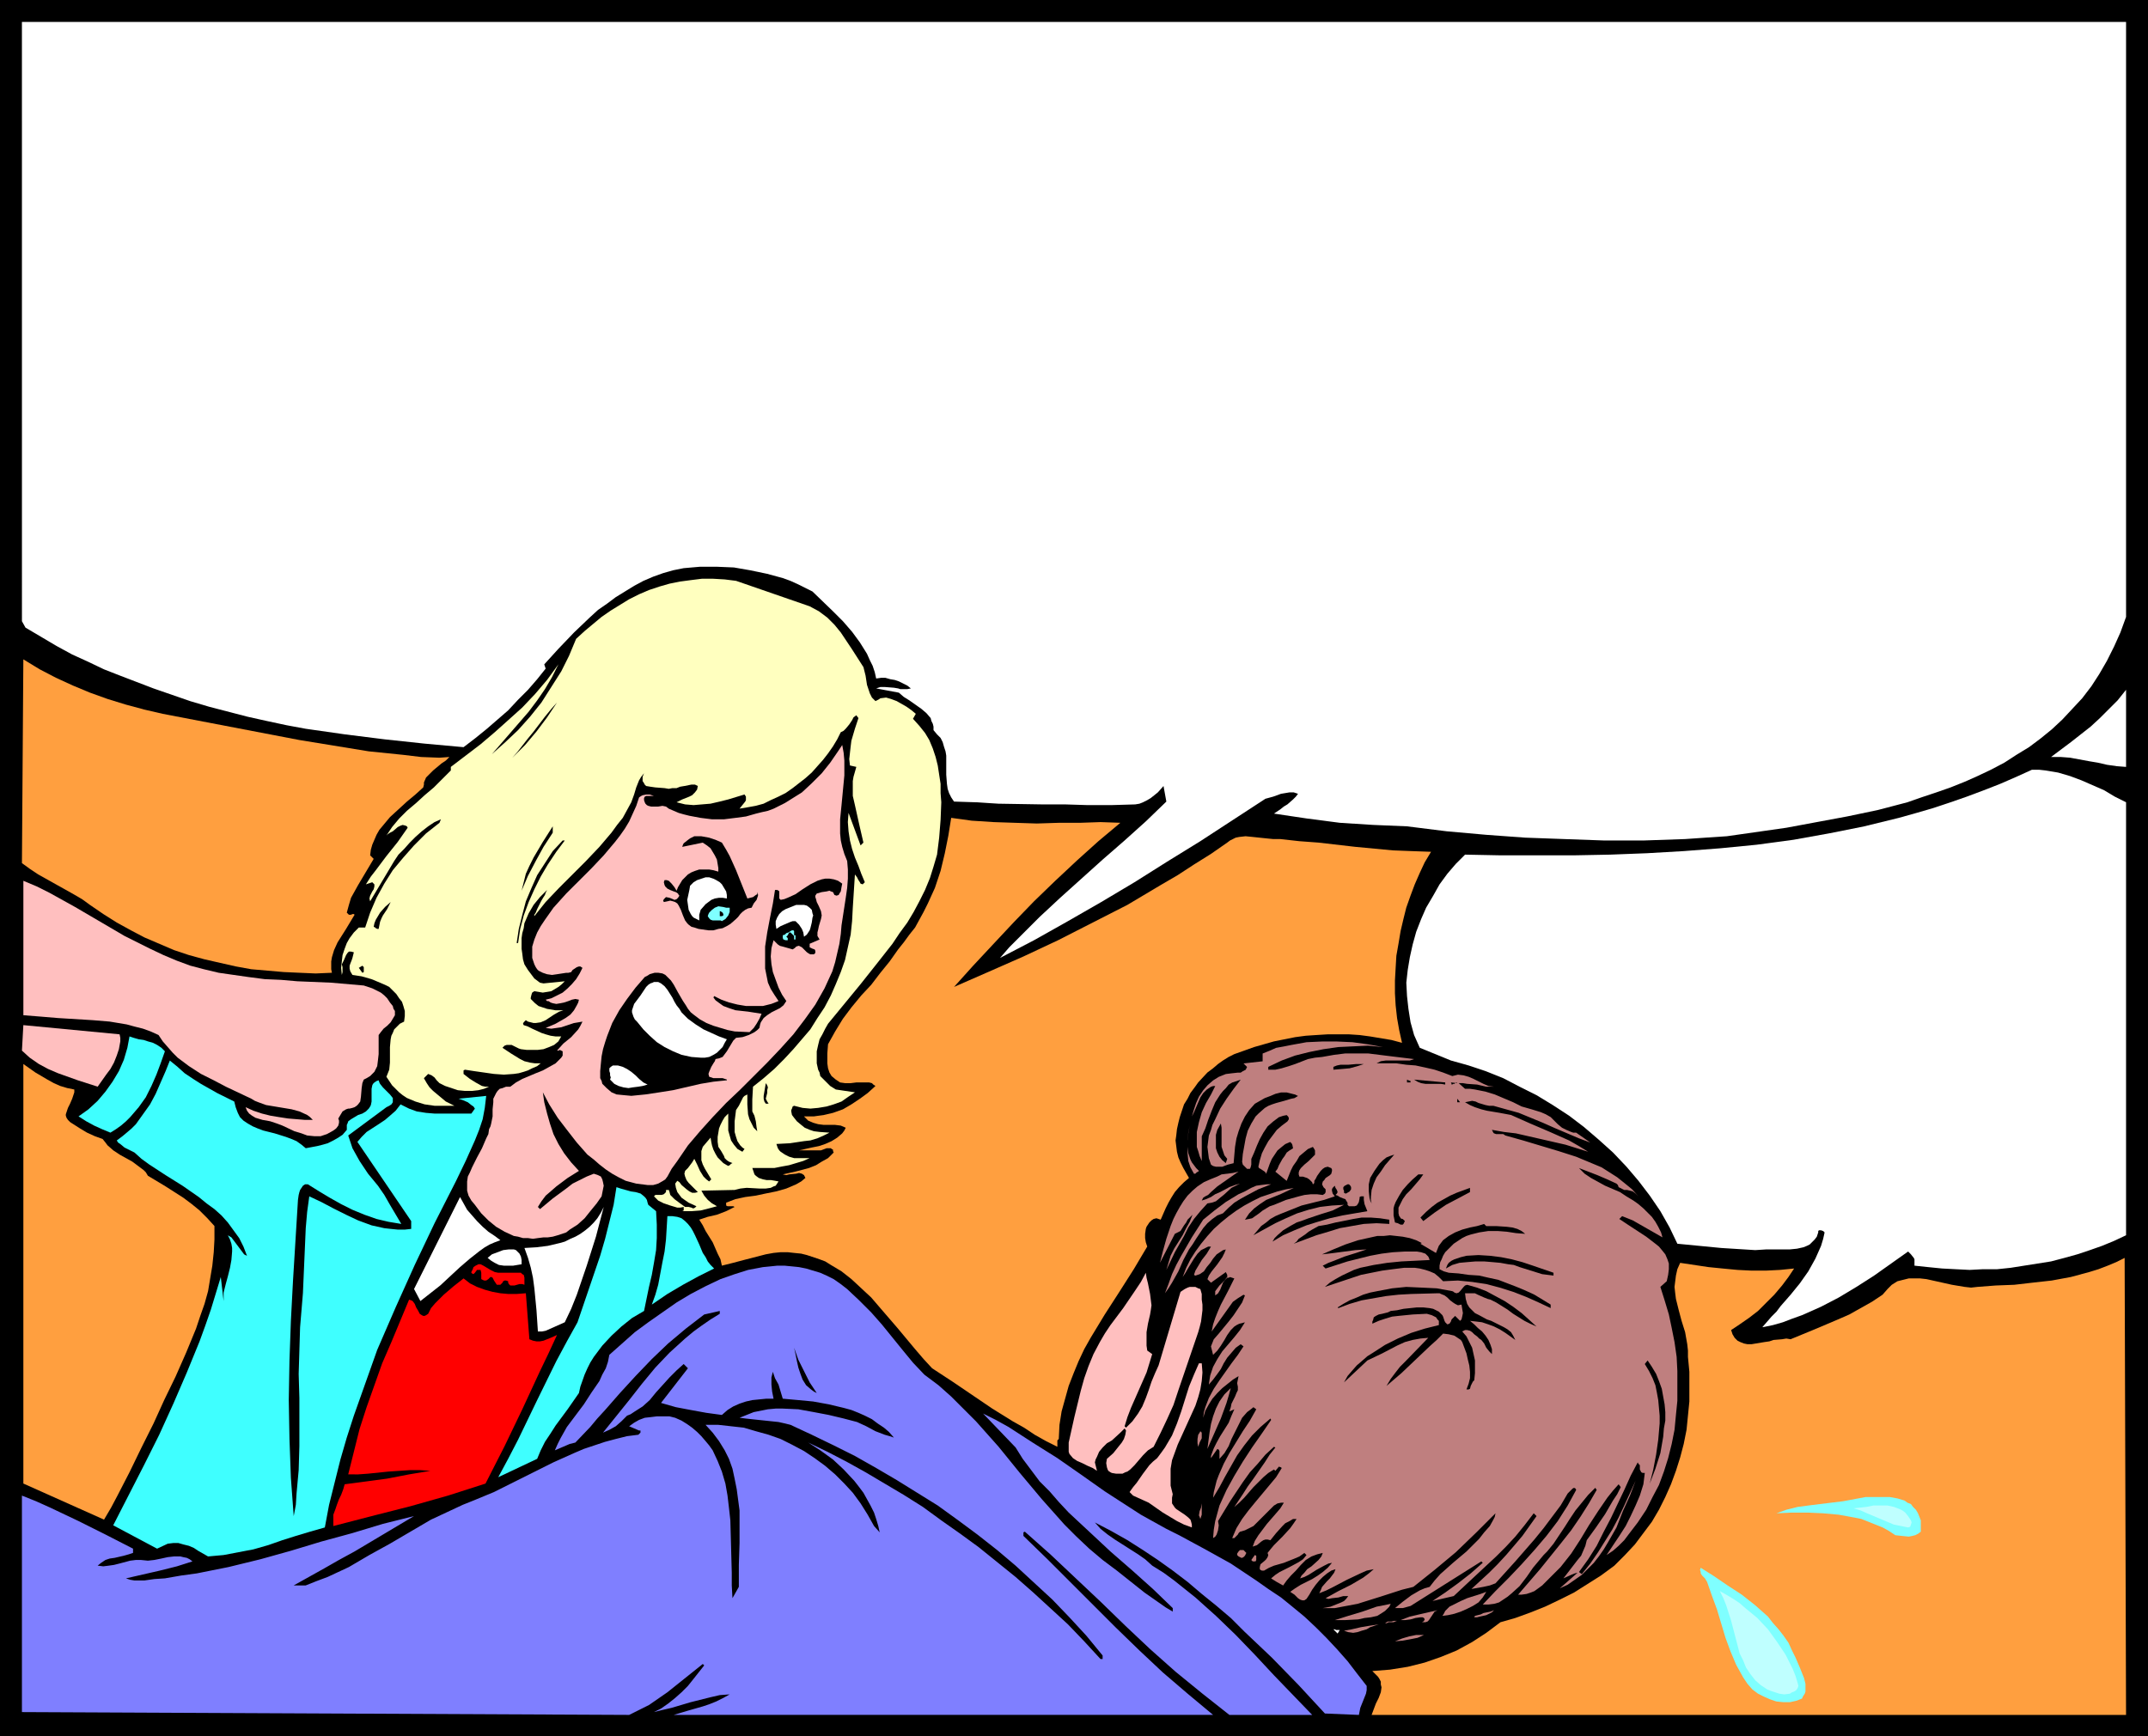 <?xml version="1.0" encoding="UTF-8" standalone="no"?>
<svg
   version="1.0"
   width="129.766mm"
   height="104.911mm"
   id="svg80"
   sodipodi:docname="Fight 6.wmf"
   xmlns:inkscape="http://www.inkscape.org/namespaces/inkscape"
   xmlns:sodipodi="http://sodipodi.sourceforge.net/DTD/sodipodi-0.dtd"
   xmlns="http://www.w3.org/2000/svg"
   xmlns:svg="http://www.w3.org/2000/svg">
  <rect width="100%" height="100%" fill="#333333" stroke="none"/>
  <sodipodi:namedview
     id="namedview80"
     pagecolor="#ffffff"
     bordercolor="#000000"
     borderopacity="0.25"
     inkscape:showpageshadow="2"
     inkscape:pageopacity="0.0"
     inkscape:pagecheckerboard="0"
     inkscape:deskcolor="#d1d1d1"
     inkscape:document-units="mm" />
  <defs
     id="defs1">
    <pattern
       id="WMFhbasepattern"
       patternUnits="userSpaceOnUse"
       width="6"
       height="6"
       x="0"
       y="0" />
  </defs>
  <path
     style="fill:#000000;fill-opacity:1;fill-rule:evenodd;stroke:none"
     d="M 490.455,396.515 H 0 V 0 h 490.455 z"
     id="path1" />
  <path
     style="fill:#ffffff;fill-opacity:1;fill-rule:evenodd;stroke:none"
     d="m 485.446,140.897 -1.293,3.555 -1.454,3.232 -1.616,3.232 -1.778,3.07 -1.778,2.747 -2.101,2.747 -2.262,2.424 -2.262,2.424 -2.424,2.262 -2.586,2.101 -2.586,1.939 -2.909,1.777 -2.747,1.777 -3.07,1.616 -3.07,1.454 -2.909,1.293 -3.232,1.293 -3.232,1.131 -3.394,1.131 -3.232,1.131 -6.787,1.777 -6.949,1.454 -6.949,1.293 -6.949,1.293 -6.787,0.969 -6.787,0.969 -4.848,0.323 -4.686,0.323 -9.373,0.323 h -9.211 l -9.05,-0.323 -8.888,-0.323 -8.888,-0.646 -9.05,-0.808 -9.05,-1.131 -3.878,-0.162 -3.878,-0.162 -7.595,-0.485 -7.434,-0.969 -7.595,-1.131 1.454,-0.969 0.808,-0.646 0.808,-0.485 1.293,-1.131 0.646,-0.646 0.485,-0.646 -0.97,-0.323 h -0.97 l -0.97,0.162 -0.97,0.162 -1.778,0.646 -1.778,0.485 -14.867,9.695 -7.595,4.686 -7.434,4.686 -7.595,4.524 -7.595,4.363 -7.757,4.363 -7.757,4.039 2.101,-2.424 2.262,-2.262 4.686,-4.686 4.686,-4.363 4.848,-4.363 4.848,-4.363 5.01,-4.363 4.848,-4.363 4.686,-4.524 -0.646,-3.555 -1.293,1.454 -1.616,1.293 -0.808,0.485 -0.97,0.485 -0.808,0.323 -0.97,0.162 -5.494,0.162 h -5.333 l -5.171,-0.162 h -5.171 l -10.019,-0.162 -5.171,-0.323 -5.01,-0.162 -0.646,-0.969 -0.485,-0.969 -0.323,-0.969 -0.162,-1.131 -0.162,-2.101 v -2.101 -2.262 l -0.162,-0.969 -0.323,-0.969 -0.323,-1.131 -0.485,-0.969 -0.808,-0.808 -0.808,-0.969 v -0.808 l -0.162,-0.646 -0.323,-0.646 -0.162,-0.646 -0.97,-1.131 -1.131,-0.969 -2.747,-1.939 -1.293,-0.808 -1.131,-0.969 -5.171,-0.969 0.97,-0.323 h 0.97 l 2.101,0.162 0.97,0.162 0.485,0.162 h 1.616 l 0.808,-0.162 -0.808,-0.646 -0.97,-0.485 -0.97,-0.485 -0.97,-0.323 -0.97,-0.162 -1.131,-0.323 h -0.97 l -1.131,0.162 -0.323,-1.454 -0.485,-1.454 -0.646,-1.293 -0.646,-1.454 -1.616,-2.585 -1.778,-2.424 -2.101,-2.424 -2.262,-2.262 -4.686,-4.524 -1.616,-0.808 -1.616,-0.808 -1.778,-0.808 -1.778,-0.646 -3.555,-0.969 -3.878,-0.808 -3.717,-0.646 -3.878,-0.162 h -3.878 l -3.717,0.323 -2.424,0.485 -2.262,0.646 -2.262,0.808 -2.262,0.969 -2.101,1.131 -2.101,1.293 -2.101,1.293 -1.939,1.454 -2.101,1.454 -1.939,1.777 -3.555,3.393 -3.555,3.716 -3.232,3.555 0.323,0.969 -1.939,2.424 -2.101,2.424 -2.262,2.262 -2.262,2.424 -2.424,2.101 -2.424,2.101 -2.586,2.101 -2.747,2.101 -8.888,-0.808 -9.05,-0.969 -9.05,-1.131 -9.05,-1.293 -4.363,-0.808 -4.525,-0.969 -4.363,-0.969 -4.363,-1.131 -4.363,-1.131 -4.363,-1.293 -4.202,-1.454 -4.202,-1.454 -7.595,-2.908 -3.717,-1.454 -3.717,-1.777 -3.555,-1.616 -3.555,-1.939 -3.555,-2.101 -3.555,-2.101 -0.808,-1.454 V 5.009 H 485.446 Z"
     id="path2" />
  <path
     style="fill:#ffffbf;fill-opacity:1;fill-rule:evenodd;stroke:none"
     d="m 184.87,138.473 2.101,1.131 1.939,1.454 1.616,1.616 1.454,1.777 1.293,1.939 1.293,1.939 2.586,4.039 0.485,1.939 0.323,2.101 0.323,0.969 0.323,0.969 0.485,0.969 0.808,0.808 0.646,-0.323 0.485,-0.323 1.293,-0.162 1.131,0.323 1.293,0.485 1.131,0.646 1.131,0.646 1.131,0.808 0.97,0.808 -0.646,1.131 1.454,1.616 1.293,1.616 0.97,1.616 0.808,1.939 0.646,1.939 0.485,1.939 0.323,2.101 0.323,2.101 v 2.101 l 0.162,2.101 -0.162,4.039 -0.323,4.039 -0.485,3.878 -0.808,2.747 -0.808,2.585 -1.131,2.747 -1.293,2.585 -1.293,2.424 -1.454,2.424 -1.778,2.424 -1.616,2.424 -3.555,4.524 -3.717,4.686 -3.717,4.524 -3.717,4.524 -0.646,1.131 -0.646,1.293 -0.646,1.131 -0.323,1.293 -0.323,1.454 v 1.293 1.454 l 0.323,1.454 0.323,0.646 0.162,0.808 0.485,0.485 0.646,0.646 1.131,1.131 1.293,0.808 4.363,0.646 -1.454,0.969 -1.616,1.131 -1.778,0.646 -1.616,0.485 -1.939,0.323 -1.778,0.162 -1.778,-0.162 -1.939,-0.485 -0.323,0.162 -0.162,0.485 -0.162,0.323 v 0.323 l 0.162,0.808 0.485,0.646 0.646,0.808 0.97,0.808 0.808,0.646 1.131,0.485 0.97,0.323 1.293,0.162 2.262,0.162 -1.293,0.646 -1.454,0.646 -1.616,0.485 -1.454,0.162 -3.232,0.485 -3.07,0.162 0.162,0.485 0.162,0.485 0.323,0.485 0.323,0.323 0.485,0.323 0.485,0.323 0.97,0.485 1.131,0.323 h 1.131 2.424 l -1.454,0.646 -1.616,0.485 -1.616,0.485 -1.778,0.323 -1.616,0.323 h -1.778 -1.616 -1.616 l 0.162,0.485 0.162,0.485 0.162,0.485 0.323,0.323 0.646,0.485 0.97,0.323 0.808,0.162 h 0.97 l 0.97,0.162 0.808,0.162 -0.323,0.485 -0.323,0.485 -0.485,0.162 -0.646,0.323 -1.131,0.162 h -1.454 l -2.909,-0.162 -1.454,0.162 -1.293,0.323 -7.595,0.162 0.646,1.131 0.808,0.969 0.97,0.808 1.131,0.646 -1.778,0.485 -1.939,0.485 -2.101,0.162 h -2.101 l 0.323,-0.162 v -0.323 -0.485 l -0.808,0.162 h -0.646 l -1.616,-0.485 -1.454,-0.485 -0.646,-0.323 -0.646,-0.323 -0.97,-0.969 0.323,-0.323 h 0.485 0.97 l 0.485,-0.162 0.162,-0.162 0.323,-0.323 v -0.485 h 0.646 l 0.162,0.485 0.162,0.646 0.485,0.485 0.485,0.485 1.293,0.969 1.131,0.808 h 0.485 0.323 l 0.646,0.162 0.323,0.162 h 0.162 l 0.323,-0.162 0.323,-0.323 -1.778,-0.808 -1.616,-1.131 -0.485,-0.646 -0.485,-0.646 -0.323,-0.969 -0.162,-0.969 0.485,-0.646 0.485,0.323 0.485,0.646 1.131,0.969 0.646,0.485 0.646,0.323 h 0.646 l 0.646,-0.162 -0.485,-0.485 -0.485,-0.485 -0.646,-0.646 -0.485,-0.485 -0.485,-0.646 -0.323,-0.808 -0.162,-0.646 0.162,-0.646 0.646,-0.646 0.485,-0.646 0.485,-0.646 0.485,-0.808 0.323,0.646 0.323,0.646 0.646,1.454 0.808,1.293 0.646,0.646 0.646,0.485 0.485,-0.485 -0.97,-1.616 -0.485,-0.808 -0.485,-0.969 -0.323,-0.969 v -0.969 -1.131 l 0.323,-0.969 1.778,-2.101 0.162,0.969 0.162,0.808 0.323,0.969 0.485,0.969 0.485,0.808 0.646,0.646 0.646,0.646 0.808,0.485 0.323,0.162 0.323,-0.162 0.323,-0.323 0.323,-0.162 -0.808,-0.323 -0.485,-0.323 -0.485,-0.485 -0.162,-0.485 -0.646,-1.131 -0.646,-0.969 -0.162,-1.131 v -1.131 l 0.162,-0.969 0.162,-0.969 0.323,-0.808 0.485,-0.969 0.485,-0.808 0.808,-0.808 v 2.585 1.293 l 0.323,1.131 0.323,1.131 0.646,0.969 0.808,0.969 1.131,0.646 0.485,-0.646 -0.485,-0.323 -0.485,-0.485 -0.646,-0.969 -0.323,-0.969 -0.323,-1.131 v -1.293 -1.131 l 0.323,-2.585 0.323,-0.485 0.323,-0.485 0.485,-0.969 0.485,-0.969 0.323,-0.323 0.646,-0.323 v 2.262 l 0.162,2.262 0.323,1.131 0.485,0.969 0.485,0.969 0.808,0.808 -0.162,-0.969 -0.162,-1.293 -0.323,-1.293 -0.485,-0.969 v -1.293 -1.454 l 0.162,-2.908 2.424,-1.939 2.424,-2.101 2.262,-2.262 2.101,-2.262 1.939,-2.262 1.939,-2.262 1.616,-2.585 1.616,-2.424 1.454,-2.747 1.131,-2.585 1.131,-2.747 0.97,-2.747 0.646,-2.908 0.646,-2.908 0.323,-3.07 0.162,-3.07 0.485,-7.594 0.485,0.646 0.323,0.646 0.323,0.485 0.162,0.323 0.485,0.162 0.485,-0.485 -0.808,-1.939 -0.646,-1.777 -0.808,-1.939 -0.646,-1.939 -0.485,-1.939 -0.323,-2.101 -0.162,-2.101 0.162,-2.101 2.747,7.433 0.646,-0.646 -0.485,-2.101 -0.485,-2.101 -0.97,-4.363 -0.485,-2.101 v -2.262 -1.131 l 0.162,-0.969 0.323,-1.131 0.323,-1.131 -1.454,-0.323 -0.162,-1.454 0.162,-1.454 0.162,-1.454 0.162,-1.293 0.808,-2.747 0.808,-2.424 -0.485,-0.646 -0.646,0.485 -0.323,0.646 -0.646,0.969 -0.808,0.969 -0.485,0.485 -0.646,0.323 -0.808,1.616 -0.97,1.616 -1.131,1.616 -1.131,1.454 -1.293,1.454 -1.293,1.454 -1.454,1.293 -1.454,1.131 -1.454,1.131 -1.616,1.131 -1.616,0.808 -1.778,0.808 -1.616,0.808 -1.778,0.485 -1.778,0.323 -1.939,0.323 0.646,-0.808 0.646,-0.808 0.162,-0.323 v -0.485 -0.323 l -0.323,-0.485 -3.717,1.131 -1.939,0.485 -2.101,0.485 -1.939,0.162 -1.939,0.162 -1.939,-0.162 -1.939,-0.485 1.293,-0.646 0.808,-0.323 0.808,-0.323 0.646,-0.323 0.646,-0.646 0.485,-0.646 0.162,-0.808 -0.646,-0.323 h -0.808 l -0.808,0.162 -0.808,0.162 -0.97,0.162 -0.808,0.323 h -0.97 l -0.808,0.162 -0.97,-0.162 -2.101,-0.162 -1.131,-0.162 -0.97,-0.162 -0.323,-0.323 -0.162,-0.323 -0.323,-0.485 v -0.485 -0.485 l 0.323,-0.808 -0.646,0.808 -0.485,0.808 -0.646,1.616 -0.485,1.616 -0.646,1.777 -0.97,1.777 -0.97,1.777 -1.293,1.616 -1.293,1.777 -2.747,3.232 -3.07,3.232 -3.07,3.07 -3.07,3.07 -3.07,3.232 -1.293,1.616 -1.293,1.616 v -0.323 l 0.323,-0.485 0.323,-0.808 0.485,-0.969 0.485,-0.969 0.485,-0.808 0.323,-0.485 0.162,-0.485 0.323,-0.646 -1.616,1.616 -1.454,1.777 -1.131,1.939 -0.97,2.262 -0.162,1.131 -0.323,1.131 -0.162,1.131 v 1.293 1.131 l 0.162,1.131 0.162,1.293 0.323,1.131 0.808,1.293 0.97,1.293 0.485,0.646 0.646,0.485 0.646,0.485 0.808,0.162 4.848,-0.485 -0.646,0.646 -0.808,0.646 -0.808,0.485 -0.808,0.485 -0.97,0.162 -0.97,0.162 -0.97,-0.162 -0.97,-0.162 -0.485,0.323 -0.162,0.485 -0.162,0.646 v 0.323 l 0.162,0.162 0.808,0.808 0.808,0.646 0.97,0.323 0.97,0.323 0.97,0.162 0.97,0.162 h 0.97 0.808 l -0.97,0.323 -1.131,0.646 -0.97,0.646 -0.97,0.646 -1.131,0.485 -1.131,0.162 h -0.485 l -0.646,-0.162 -0.646,-0.162 -0.485,-0.323 -0.323,0.323 -0.162,0.162 -0.162,0.323 0.162,0.323 0.97,0.323 0.97,0.485 2.101,0.969 0.97,0.323 1.131,0.323 1.131,0.162 h 1.293 l -0.646,1.131 -0.97,0.808 -1.131,0.485 -1.293,0.485 -1.293,0.162 h -1.293 -1.293 l -1.293,-0.162 -0.485,-0.162 -0.646,-0.323 -0.97,-0.485 h -0.646 -0.485 l -0.485,0.162 -0.485,0.485 1.939,1.293 2.101,1.293 0.97,0.485 1.293,0.323 1.131,0.162 h 1.293 l -0.808,0.646 -1.131,0.485 -0.97,0.485 -0.97,0.323 -1.131,0.323 -1.131,0.162 -2.262,0.162 -2.262,-0.162 -2.262,-0.323 -2.262,-0.323 -2.101,-0.323 -0.323,0.162 v 0.323 0.162 0.323 l 1.454,1.131 1.293,0.808 1.454,0.808 0.808,0.162 h 0.808 l -1.131,0.485 -1.293,0.323 -1.454,0.162 h -1.616 l -1.616,-0.162 -1.454,-0.485 -1.454,-0.485 -1.293,-0.646 -0.646,-0.646 -0.485,-0.646 -0.646,-0.485 -0.808,-0.323 -0.97,0.969 0.646,1.131 0.646,0.969 0.808,0.808 0.97,0.808 0.97,0.808 0.97,0.808 0.97,0.485 0.97,0.485 h -2.262 -2.262 l -2.262,-0.323 -2.101,-0.646 -1.939,-0.808 -0.97,-0.646 -0.808,-0.646 -0.808,-0.808 -0.808,-0.808 -0.646,-0.969 -0.646,-0.969 0.323,-0.808 0.323,-0.808 0.162,-1.616 v -1.777 -1.777 l 0.162,-1.777 0.162,-0.808 0.323,-0.646 0.323,-0.808 0.646,-0.646 0.646,-0.646 0.97,-0.485 0.162,-1.293 v -1.131 l -0.323,-1.131 -0.323,-0.969 -0.646,-0.808 -0.646,-0.969 -0.808,-0.808 -0.808,-0.808 -0.97,-0.485 -1.131,-0.485 -1.939,-0.808 -2.262,-0.646 -2.101,-0.323 -0.485,-0.808 -0.162,-0.646 v -0.646 l 0.162,-0.485 0.323,-0.808 0.162,-0.485 0.162,-0.646 0.162,-0.646 -0.646,-0.162 h -0.485 l -0.323,0.323 -0.323,0.485 -0.485,1.131 -0.485,0.969 0.162,0.646 v 0.485 0.646 l -0.162,0.646 -0.162,-1.616 0.162,-1.454 0.162,-1.454 0.485,-1.454 0.485,-1.293 0.646,-1.131 0.97,-1.293 1.131,-1.131 h 1.454 l 1.131,-3.393 1.454,-3.393 1.778,-3.232 1.939,-3.07 2.424,-2.908 2.424,-2.747 2.747,-2.747 3.07,-2.424 0.323,-0.808 -1.454,0.646 -1.454,0.969 -1.454,1.131 -1.454,1.293 -1.293,1.293 -1.293,1.454 -1.293,1.293 -0.97,1.454 -5.494,9.21 -0.162,-0.646 0.162,-0.646 0.485,-0.969 0.323,-0.485 0.162,-0.646 v -0.485 l -0.162,-0.162 -0.323,-0.323 -1.454,0.485 1.131,-1.777 1.131,-1.454 2.424,-3.232 2.586,-3.232 1.131,-1.616 1.131,-1.616 -0.162,-0.323 -0.323,-0.162 -0.646,-0.162 -0.485,0.162 -0.646,0.323 -1.131,0.969 -0.646,0.323 -0.485,0.323 -0.323,0.323 1.293,-1.939 1.616,-1.939 1.778,-1.777 2.101,-1.777 1.939,-1.777 2.101,-1.777 1.939,-1.939 1.939,-1.939 v -0.808 l 6.787,-5.171 3.232,-2.747 3.07,-2.747 3.232,-2.908 2.909,-3.07 2.747,-3.232 2.586,-3.555 -1.454,2.908 -1.616,2.747 -1.778,2.585 -1.939,2.585 -4.202,4.847 -4.202,4.847 3.07,-2.747 2.909,-2.747 2.747,-3.07 2.586,-3.232 2.262,-3.555 2.262,-3.555 1.778,-3.555 1.616,-3.878 1.939,-1.777 1.939,-1.616 1.939,-1.616 2.101,-1.454 2.101,-1.293 2.101,-1.293 2.262,-1.131 2.262,-0.969 2.424,-0.808 2.262,-0.646 2.424,-0.485 2.424,-0.323 2.586,-0.323 h 2.424 l 2.747,0.162 2.586,0.323 z"
     id="path3" />
  <path
     style="fill:#ff9f3f;fill-opacity:1;fill-rule:evenodd;stroke:none"
     d="m 37.168,163.033 31.189,5.978 7.918,1.293 7.918,1.293 7.918,0.808 4.04,0.485 4.202,0.162 2.262,-0.162 -0.808,0.808 -0.97,0.646 -1.939,1.616 -0.808,0.808 -0.808,0.808 -0.485,1.131 v 0.485 l -0.162,0.646 -1.778,1.616 -1.939,1.616 -1.939,1.777 -1.939,1.777 -1.616,1.939 -0.808,0.969 -0.646,1.131 -0.485,1.131 -0.485,1.131 -0.323,1.131 -0.162,1.293 0.808,0.808 -3.555,5.978 -0.808,1.454 -0.808,1.454 -0.485,1.616 -0.485,1.777 0.323,0.323 0.162,0.162 h 0.485 l 0.323,-0.162 h 0.323 l 0.162,0.162 -0.97,1.616 -0.97,1.616 -1.939,3.07 -0.808,1.777 -0.485,1.616 -0.162,0.969 v 0.808 0.969 l 0.162,0.808 -3.717,0.162 -3.717,-0.162 -3.555,-0.162 -3.717,-0.323 -3.717,-0.323 -3.555,-0.646 -3.555,-0.808 -3.555,-0.808 -3.555,-0.969 -3.394,-1.131 -3.394,-1.454 -3.394,-1.454 -3.07,-1.616 -3.232,-1.777 -3.07,-1.939 -3.07,-2.101 -1.778,-1.293 -1.939,-1.131 -4.04,-2.262 -4.04,-2.262 -1.939,-1.293 -1.778,-1.293 0.323,-46.535 3.717,2.262 3.717,1.939 3.878,1.777 3.878,1.616 4.04,1.454 4.202,1.293 4.202,1.131 z"
     id="path4" />
  <path
     style="fill:#000000;fill-opacity:1;fill-rule:evenodd;stroke:none"
     d="m 124.109,152.369 -1.293,1.454 z"
     id="path5" />
  <path
     style="fill:#ffffff;fill-opacity:1;fill-rule:evenodd;stroke:none"
     d="m 485.446,175.152 -2.101,-0.162 -2.262,-0.323 -2.101,-0.485 -1.939,-0.323 -4.363,-0.808 -2.101,-0.162 h -2.262 l 4.525,-3.393 4.525,-3.555 2.101,-1.939 2.101,-2.101 1.939,-1.939 1.939,-2.424 z"
     id="path6" />
  <path
     style="fill:#000000;fill-opacity:1;fill-rule:evenodd;stroke:none"
     d="m 116.998,173.051 1.131,-1.293 1.131,-1.454 1.131,-1.454 1.454,-1.777 2.586,-3.393 1.454,-1.777 1.293,-1.454 -2.262,3.393 -2.424,3.232 -2.586,3.07 z"
     id="path7" />
  <path
     style="fill:#ffbfbf;fill-opacity:1;fill-rule:evenodd;stroke:none"
     d="m 193.435,196.642 0.162,1.939 v 2.101 l -0.162,2.101 -0.323,2.262 -0.646,4.201 -0.323,2.101 -0.162,1.939 -0.323,2.262 -0.485,2.101 -0.485,2.101 -0.646,2.101 -1.778,3.878 -2.101,3.716 -2.424,3.393 -2.586,3.393 -2.909,3.232 -3.07,3.232 -3.07,3.07 -3.07,3.07 -3.232,3.07 -3.07,3.232 -2.909,3.232 -2.747,3.232 -2.424,3.555 -1.293,1.777 -0.97,1.777 -0.485,0.646 -0.485,0.323 -1.131,0.646 -1.131,0.323 h -1.293 l -1.293,-0.162 -1.293,-0.162 -2.424,-0.646 -1.616,-0.808 -1.454,-0.808 -1.454,-0.969 -1.454,-1.131 -1.293,-1.131 -1.454,-1.131 -2.424,-2.747 -2.262,-2.908 -2.101,-2.747 -1.939,-3.07 -1.454,-2.747 0.323,2.262 0.646,2.585 0.646,2.262 0.808,2.424 1.131,2.262 1.293,2.101 1.616,2.101 1.778,1.939 -1.293,0.808 -1.293,0.808 -2.586,1.939 -1.293,1.131 -1.131,0.969 -0.97,1.293 -0.808,1.293 0.485,0.485 2.909,-2.424 3.07,-2.262 1.454,-1.131 1.616,-0.808 1.616,-0.808 1.616,-0.646 0.97,0.323 0.646,0.323 0.323,0.646 0.162,0.646 0.162,0.808 -0.162,0.808 -0.323,1.616 -1.131,1.616 -1.454,1.777 -1.293,1.616 -1.616,1.454 -1.778,1.131 -0.808,0.646 -0.97,0.323 -0.97,0.323 -1.131,0.323 -1.131,0.162 h -0.97 l -1.293,0.162 -1.131,0.162 -1.131,-0.162 h -1.131 l -1.131,-0.323 -0.97,-0.162 -2.101,-0.969 -1.939,-1.131 -1.778,-1.454 -1.616,-1.616 -1.454,-1.939 -0.808,-0.969 -0.646,-1.131 -0.323,-1.131 v -0.969 -1.131 l 0.162,-1.131 0.485,-0.969 0.485,-1.131 1.131,-2.262 1.131,-2.101 0.97,-2.262 0.485,-0.969 0.162,-1.131 0.323,-0.646 0.162,-0.646 0.323,-1.616 v -1.616 l 0.162,-1.616 v -0.808 l 0.323,-0.646 0.323,-0.646 0.323,-0.485 0.485,-0.485 0.646,-0.162 0.808,-0.323 h 0.97 l 1.293,-0.969 1.454,-0.808 3.07,-1.293 1.616,-0.646 1.454,-0.808 1.454,-0.808 1.293,-1.293 0.323,-0.485 v -0.485 -0.485 l -0.323,-0.162 -0.323,-0.162 -0.323,0.162 h -0.323 l 1.454,-1.616 1.778,-1.454 1.616,-1.777 0.485,-0.808 0.485,-0.969 -0.97,0.162 -0.97,0.162 -1.939,0.646 -0.97,0.323 -1.131,0.162 -1.131,0.162 -1.293,-0.162 1.131,-0.485 1.131,-0.485 1.131,-0.646 1.131,-0.646 1.131,-0.808 0.808,-0.969 0.646,-1.131 0.323,-0.646 0.162,-0.646 -0.808,-0.162 -0.808,0.162 -0.808,0.323 -0.97,0.323 -0.808,0.162 -0.97,0.162 -0.808,-0.162 -0.485,-0.162 -0.485,-0.323 h -0.162 -0.162 l -0.323,-0.323 1.293,-0.323 1.293,-0.646 1.293,-0.646 1.131,-0.969 0.97,-0.969 0.97,-1.131 0.808,-1.293 0.646,-1.293 -0.485,-0.323 h -0.323 l -0.485,0.162 -0.485,0.323 -0.485,0.323 -0.323,0.485 -0.646,0.162 h -0.485 l -2.101,0.323 -1.131,0.162 -1.131,-0.162 -0.97,-0.323 -0.97,-0.485 -0.323,-0.323 -0.323,-0.485 -0.323,-0.646 -0.162,-0.485 -0.323,-0.969 v -0.969 -0.808 -0.808 l 0.485,-1.616 0.646,-1.616 0.808,-1.454 0.97,-1.454 1.939,-2.747 2.909,-3.232 2.909,-2.908 2.909,-2.908 2.747,-2.908 2.586,-3.07 1.131,-1.454 1.131,-1.616 0.97,-1.616 0.808,-1.777 0.808,-1.777 0.646,-1.939 0.485,-0.323 0.323,-0.162 0.808,-0.162 h 0.808 l 0.97,0.323 h -0.646 -0.646 -0.485 l -0.323,0.162 -0.162,0.323 v 0.485 l 0.162,0.485 0.162,0.323 0.323,0.323 0.323,0.162 0.646,0.162 h 1.616 l 0.97,-0.162 0.808,0.162 0.646,0.485 1.131,0.485 1.131,0.485 1.131,0.323 1.293,0.323 2.586,0.485 2.586,0.323 h 2.747 l 2.586,-0.323 2.424,-0.323 2.262,-0.646 1.293,-0.323 1.454,-0.323 1.293,-0.485 1.293,-0.646 1.293,-0.646 1.293,-0.808 2.586,-1.616 2.262,-2.101 2.262,-2.262 1.939,-2.424 1.778,-2.585 0.97,-1.454 0.323,1.777 0.162,1.777 v 1.777 1.616 l -0.323,3.393 -0.323,3.393 -0.323,3.232 v 3.232 l 0.162,1.616 0.323,1.454 0.485,1.616 z"
     id="path8" />
  <path
     style="fill:#ffffff;fill-opacity:1;fill-rule:evenodd;stroke:none"
     d="m 485.446,183.231 v 98.886 l -2.747,1.293 -2.747,1.131 -2.747,0.969 -2.909,0.969 -2.909,0.808 -3.07,0.808 -3.07,0.485 -3.07,0.485 -3.07,0.485 -3.07,0.323 h -3.232 l -3.07,0.162 -3.232,-0.162 -3.07,-0.162 -3.232,-0.323 -3.07,-0.323 v -0.485 -0.485 -0.485 l -0.162,-0.323 -0.646,-0.808 -0.646,-0.646 -3.878,2.747 -3.878,2.747 -4.04,2.585 -4.04,2.424 -4.04,2.101 -4.363,1.939 -2.262,0.808 -2.101,0.808 -2.262,0.646 -2.424,0.485 2.101,-2.424 1.131,-1.131 0.97,-1.293 2.262,-2.585 2.101,-2.585 1.939,-2.747 1.616,-2.908 0.646,-1.454 0.646,-1.454 0.485,-1.616 0.323,-1.454 -0.323,-0.323 -0.485,-0.162 h -0.323 -0.162 l -0.162,0.162 v 0.323 l -0.323,0.969 -0.485,0.646 -0.646,0.646 -0.485,0.485 -0.646,0.323 -0.808,0.323 -1.454,0.323 -1.616,0.162 h -1.778 -1.778 -1.778 l -2.586,0.162 -2.586,-0.162 -5.171,-0.323 -5.01,-0.485 -5.01,-0.485 -1.778,-3.716 -2.101,-3.716 -2.424,-3.555 -2.586,-3.393 -2.747,-3.232 -3.07,-3.232 -3.232,-2.908 -3.394,-2.908 -3.394,-2.585 -3.717,-2.424 -3.717,-2.262 -3.878,-1.939 -3.717,-1.939 -4.04,-1.616 -3.878,-1.293 -4.04,-1.131 -7.11,-2.908 -1.293,-2.908 -0.808,-2.908 -0.485,-3.07 -0.323,-2.908 -0.162,-3.07 0.323,-2.908 0.485,-2.908 0.646,-2.908 0.808,-2.908 1.131,-2.908 1.131,-2.585 1.616,-2.747 1.454,-2.585 1.778,-2.424 1.939,-2.262 2.101,-2.101 8.242,0.162 h 8.242 8.242 l 8.403,-0.162 8.403,-0.323 8.403,-0.485 8.403,-0.646 8.242,-0.808 8.403,-1.131 8.08,-1.454 8.08,-1.616 7.918,-1.939 4.04,-1.131 3.878,-1.131 3.878,-1.293 3.717,-1.293 3.878,-1.454 3.717,-1.454 3.717,-1.616 3.555,-1.616 h 1.616 l 1.454,0.162 2.909,0.485 2.747,0.808 2.586,0.969 2.586,1.131 2.586,1.131 2.424,1.454 z"
     id="path9" />
  <path
     style="fill:#ff9f3f;fill-opacity:1;fill-rule:evenodd;stroke:none"
     d="m 255.813,187.916 -5.01,4.201 -4.848,4.363 -5.01,4.686 -4.848,4.686 -4.686,4.847 -4.686,5.009 -4.525,4.847 -4.363,4.847 7.757,-3.393 8.08,-3.555 7.918,-3.716 7.918,-4.039 7.918,-4.039 7.595,-4.524 3.878,-2.262 3.717,-2.424 3.878,-2.424 3.717,-2.585 0.646,-0.485 0.646,-0.323 0.646,-0.323 0.808,-0.162 1.454,-0.162 1.616,0.162 3.07,0.323 1.616,0.162 h 1.616 l 4.363,0.485 4.363,0.323 8.403,0.969 8.565,0.808 4.202,0.162 4.525,0.162 -1.454,2.424 -1.131,2.424 -1.131,2.585 -0.97,2.585 -0.97,2.747 -0.646,2.585 -0.646,2.747 -0.485,2.908 -0.485,2.747 -0.162,2.747 -0.162,2.908 v 2.908 l 0.162,2.747 0.323,2.908 0.485,2.747 0.646,2.908 -2.424,-0.646 -4.848,-0.808 -2.424,-0.323 -2.424,-0.162 h -2.424 -2.424 l -2.586,0.162 -2.424,0.162 -2.424,0.323 -2.424,0.485 -2.424,0.485 -2.262,0.646 -2.262,0.646 -2.262,0.808 -2.262,0.808 -1.293,0.646 -1.293,0.808 -1.131,0.808 -1.131,0.969 -1.293,0.969 -2.101,2.262 -0.808,1.131 -0.97,1.293 -0.646,1.293 -0.808,1.293 -0.485,1.454 -0.485,1.454 -0.323,1.293 -0.323,1.454 -0.162,1.454 -0.162,1.131 0.162,1.293 0.162,1.293 0.323,1.293 0.485,1.131 0.646,1.293 1.293,2.262 -1.131,0.969 -1.131,1.131 -0.97,1.131 -0.808,1.293 -0.646,1.131 -0.646,1.293 -1.131,2.585 -0.485,-0.162 -0.485,-0.162 -0.646,0.162 -0.485,0.323 -0.485,0.485 -0.323,0.485 -0.323,0.485 -0.162,0.485 -0.162,1.131 v 0.969 l 0.162,0.969 0.323,0.969 -3.07,5.171 -3.394,5.332 -3.232,5.009 -3.232,5.332 -1.454,2.585 -1.293,2.747 -1.131,2.747 -1.131,2.908 -0.808,2.908 -0.808,2.908 -0.485,3.07 -0.162,3.232 -0.323,0.323 v 0.485 0.485 0.485 l -2.586,-1.293 -2.586,-1.454 -2.424,-1.616 -2.586,-1.454 -4.686,-2.908 -4.525,-3.07 -4.525,-3.07 -4.686,-3.07 -1.939,-2.101 -1.939,-2.262 -4.04,-4.847 -4.04,-4.686 -1.939,-2.262 -2.262,-2.101 -2.262,-2.101 -2.262,-1.777 -2.424,-1.454 -1.293,-0.808 -1.293,-0.485 -1.454,-0.485 -1.454,-0.485 -1.293,-0.323 -1.616,-0.162 -1.454,-0.162 h -1.616 l -1.616,0.162 -1.778,0.323 -5.01,1.293 -2.424,0.646 -2.586,0.646 -0.323,-1.454 -0.646,-1.293 -1.131,-2.585 -1.616,-2.585 -0.646,-1.293 -0.808,-1.293 1.939,-0.646 2.101,-0.485 2.101,-0.808 1.939,-0.969 -0.323,-0.162 h -0.323 -0.97 l -0.323,-0.162 v -0.162 -0.485 l 2.101,-0.808 2.262,-0.485 2.424,-0.323 2.262,-0.485 2.424,-0.485 2.262,-0.646 1.131,-0.485 1.131,-0.485 1.131,-0.646 0.97,-0.808 -0.162,-0.323 -0.162,-0.323 -0.485,-0.323 -0.646,-0.162 -0.646,0.162 -1.616,0.162 -0.646,0.162 -0.808,-0.162 1.454,-0.323 1.454,-0.323 3.07,-0.808 1.616,-0.646 1.293,-0.808 1.454,-0.808 1.293,-1.293 -0.162,-0.323 v -0.323 l -0.323,-0.162 -0.162,-0.162 h -0.485 -0.485 l -1.293,0.485 h -0.646 -0.646 -3.717 l 0.808,-0.162 0.646,-0.162 1.454,-0.323 1.616,-0.323 1.454,-0.485 1.454,-0.646 1.293,-0.808 1.131,-0.969 0.485,-0.646 0.323,-0.646 -1.131,-0.485 -1.293,-0.162 h -1.293 -1.293 l -1.293,-0.162 -1.131,-0.323 -1.131,-0.485 -0.485,-0.485 -0.485,-0.485 h 2.262 l 2.262,-0.323 2.101,-0.485 2.262,-0.808 1.939,-1.131 1.939,-1.293 1.778,-1.293 1.778,-1.616 -0.485,-0.323 -0.323,-0.323 -0.646,-0.162 h -0.485 -1.131 -1.293 l -1.293,0.162 h -1.293 l -1.131,-0.162 -0.485,-0.323 -0.485,-0.323 -0.97,-0.808 -0.485,-0.808 -0.323,-0.969 -0.162,-1.131 v -1.131 -1.131 l 0.162,-2.101 0.808,-1.454 0.808,-1.454 1.778,-2.908 1.939,-2.585 2.262,-2.747 2.262,-2.424 2.101,-2.747 2.101,-2.585 1.939,-2.747 1.293,-1.616 1.293,-1.777 1.293,-1.616 0.97,-1.777 0.97,-1.777 0.97,-1.939 1.616,-3.555 1.293,-3.878 0.97,-4.039 0.808,-4.039 0.646,-4.039 4.686,0.646 5.01,0.323 4.848,0.162 5.01,0.162 5.01,-0.162 h 4.848 l 4.686,-0.162 z"
     id="path10" />
  <path
     style="fill:#000000;fill-opacity:1;fill-rule:evenodd;stroke:none"
     d="m 126.209,190.178 -2.101,3.232 -1.778,3.232 -1.778,3.393 -1.454,3.393 0.485,-1.939 0.485,-1.939 0.808,-1.777 0.97,-1.939 2.101,-3.555 2.262,-3.555 z"
     id="path11" />
  <path
     style="fill:#000000;fill-opacity:1;fill-rule:evenodd;stroke:none"
     d="m 164.832,192.441 0.97,1.616 0.808,1.454 1.454,3.232 0.646,1.616 0.646,1.616 1.293,3.232 0.646,-0.162 0.646,-0.162 0.646,-0.485 0.323,-0.162 v -0.485 l 0.162,0.485 v 0.323 l -0.323,0.969 -0.646,0.808 -0.485,0.969 -0.808,0.162 -0.646,0.323 -0.646,0.485 -0.485,0.485 -0.485,0.646 -0.485,0.485 -1.293,1.131 -0.808,0.485 -0.97,0.485 -0.97,0.162 -1.131,0.323 h -1.131 l -1.131,-0.162 -1.131,-0.162 -0.97,-0.323 -0.646,-0.162 -0.646,-0.485 -0.323,-0.323 -0.485,-0.646 -0.485,-1.131 -0.485,-1.293 -0.485,-0.969 -0.323,-0.485 -0.485,-0.323 -0.485,-0.162 -0.646,-0.162 -0.646,0.162 -0.808,0.162 -0.162,-0.323 0.162,-0.323 0.162,-0.162 0.323,-0.323 0.808,0.162 0.808,0.323 0.323,0.162 0.485,-0.162 0.323,-0.323 0.323,-0.485 -0.162,-0.162 -0.162,-0.323 -0.485,-0.323 -0.485,-0.162 -0.808,-0.323 -0.646,-0.323 -0.485,-0.485 -0.162,-0.323 -0.162,-0.646 0.162,-0.485 h 0.485 l 0.485,0.162 0.323,0.323 0.323,0.323 0.646,0.808 0.485,0.808 0.323,-0.808 0.485,-0.808 0.485,-0.808 0.646,-0.646 0.646,-0.646 0.808,-0.485 0.808,-0.323 0.97,-0.323 h 2.262 l 0.97,0.162 1.131,0.323 v -0.808 l -0.162,-0.969 -0.162,-0.969 -0.485,-0.969 -0.485,-0.808 -0.485,-0.808 -0.808,-0.646 -0.97,-0.646 -4.686,0.969 0.162,-0.485 0.162,-0.323 0.808,-0.646 0.646,-0.485 0.97,-0.485 h 0.808 0.808 l 1.778,0.323 1.454,0.485 z"
     id="path12" />
  <path
     style="fill:#000000;fill-opacity:1;fill-rule:evenodd;stroke:none"
     d="m 128.957,191.956 -1.939,2.585 -1.939,2.908 -1.616,2.747 -1.454,2.908 -1.293,2.908 -1.131,3.07 -0.808,3.07 -0.485,3.232 h -0.323 l 0.485,-3.232 0.808,-3.232 0.808,-3.07 1.293,-3.07 1.293,-2.908 1.778,-2.747 1.778,-2.747 2.262,-2.424 z"
     id="path13" />
  <path
     style="fill:#ffffff;fill-opacity:1;fill-rule:evenodd;stroke:none"
     d="m 165.963,204.397 v 0.808 l -0.97,-0.162 h -0.808 l -0.97,0.162 -0.808,0.323 -0.646,0.485 -0.646,0.485 -1.131,1.293 -0.323,1.131 v 1.293 l -0.646,-0.323 -0.646,-0.323 -0.323,-0.323 -0.323,-0.485 -0.485,-0.969 -0.162,-1.131 -0.162,-1.131 0.485,-2.262 0.162,-0.969 0.808,-0.808 0.808,-0.485 0.97,-0.323 0.97,-0.323 h 0.808 l 0.97,0.323 0.646,0.323 0.808,0.485 0.485,0.485 0.485,0.808 0.485,0.808 z"
     id="path14" />
  <path
     style="fill:#000000;fill-opacity:1;fill-rule:evenodd;stroke:none"
     d="m 192.304,201.812 -0.162,0.808 -0.162,0.969 -0.323,0.485 -0.162,0.323 -0.485,0.162 -0.485,-0.162 -0.323,-0.646 -0.485,-0.162 -0.323,-0.162 -0.646,0.162 -1.131,0.162 -1.131,0.323 -0.323,0.485 v 0.323 l 0.162,0.485 0.162,0.646 0.485,0.969 0.485,1.131 0.162,0.969 -0.162,0.808 -0.485,1.616 -0.162,0.808 -0.162,0.646 v 0.808 l 0.485,0.808 -2.262,0.969 v 0.485 0.323 l 0.646,0.323 0.485,0.162 0.162,0.323 v 0.485 l -0.323,0.323 h -0.485 -0.323 l -0.323,-0.162 -0.485,-0.323 -0.646,-0.646 -0.485,-0.485 -0.646,-0.323 h -0.162 l -0.485,0.162 -0.323,0.323 -0.485,0.323 -1.131,-0.323 -1.131,-0.323 -0.646,-0.162 -0.485,-0.323 -0.485,-0.485 -0.485,-0.485 -0.485,1.777 -0.162,1.939 0.162,1.777 0.323,1.777 0.646,1.777 0.646,1.777 0.808,1.616 0.97,1.454 -0.646,0.969 -0.808,0.646 -1.939,0.969 -0.97,0.646 -0.808,0.646 -0.323,0.485 -0.323,0.485 -0.162,0.485 -0.162,0.808 -0.485,0.485 -0.646,0.485 -1.293,0.646 -1.454,0.485 -1.454,0.162 -0.646,0.646 -0.485,0.808 -0.485,0.808 -0.485,0.808 -0.485,0.646 -0.485,0.646 -0.808,0.323 -0.808,0.162 -0.162,0.485 -0.323,0.485 -0.485,0.808 -0.485,1.131 -0.162,0.485 0.162,0.646 0.485,0.162 0.485,0.162 h 1.131 0.97 l 0.485,0.162 0.485,0.162 v 0.162 l -3.07,0.323 -2.909,0.485 -6.302,1.454 -3.07,0.485 -3.232,0.485 -3.232,0.323 -1.778,-0.162 -1.616,-0.162 -1.131,-0.485 -1.131,-0.969 -0.485,-0.485 -0.485,-0.485 -0.162,-0.646 -0.323,-0.646 v -1.616 l 0.162,-1.777 0.162,-1.616 0.323,-1.616 0.485,-1.616 0.485,-1.454 1.131,-2.908 1.616,-2.908 1.778,-2.585 1.939,-2.585 2.101,-2.424 0.646,-0.323 0.485,-0.323 1.131,-0.323 h 0.808 l 0.97,0.162 0.646,0.323 0.646,0.646 0.646,0.646 0.646,0.969 0.97,1.777 1.131,1.939 0.646,0.969 0.485,0.808 0.646,0.808 0.808,0.646 1.293,0.969 1.454,0.808 1.616,0.646 1.616,0.485 1.616,0.485 1.616,0.323 3.394,0.162 0.97,-0.969 0.646,-0.969 0.646,-1.131 0.485,-1.131 -3.07,-0.485 -2.909,-0.323 -1.454,-0.485 -1.293,-0.485 -1.131,-0.808 -0.646,-0.485 -0.485,-0.646 0.162,-0.323 1.616,0.808 1.778,0.646 1.939,0.485 1.939,0.323 h 1.939 1.939 l 1.939,-0.485 1.616,-0.646 -0.97,-1.454 -0.808,-1.293 -0.646,-1.454 -0.323,-1.616 -0.323,-1.616 v -1.616 -1.616 -1.777 l 0.485,-3.232 0.646,-3.393 0.646,-3.232 0.485,-3.07 h 0.485 l 0.323,0.162 0.162,0.162 v 1.293 0.323 l 0.323,0.323 0.808,-0.162 0.808,-0.323 1.778,-0.808 1.616,-1.131 1.778,-1.131 1.616,-0.808 0.97,-0.323 0.808,-0.162 h 0.97 l 0.97,0.162 0.97,0.323 z"
     id="path15" />
  <path
     style="fill:#ffbfbf;fill-opacity:1;fill-rule:evenodd;stroke:none"
     d="m 53.328,222.656 3.394,0.485 3.717,0.485 3.717,0.162 3.717,0.323 3.878,0.162 3.878,0.162 3.717,0.323 3.717,0.323 0.97,0.323 0.97,0.323 0.97,0.485 0.97,0.485 0.808,0.646 0.646,0.646 0.646,0.969 0.646,0.808 0.162,0.646 0.323,0.485 v 0.485 0.485 l -0.485,0.808 -0.485,0.808 -0.808,0.808 -0.808,0.646 -0.646,0.808 -0.485,0.646 v 4.363 l -0.162,1.454 -0.162,1.293 -0.646,1.293 -0.485,0.485 -0.485,0.485 -0.808,0.485 -0.646,0.323 -0.323,0.808 -0.162,1.131 -0.162,1.939 -0.162,1.131 -0.485,0.646 -0.323,0.323 -0.485,0.323 -0.485,0.162 -0.646,0.162 h -0.323 l -0.485,0.162 -0.808,0.485 -0.485,0.808 -0.485,0.808 0.162,0.485 v 0.485 l -0.162,0.646 -0.485,0.646 -0.646,0.485 -1.454,0.808 -1.454,0.485 h -1.454 l -1.616,-0.162 -1.293,-0.485 -1.616,-0.485 -2.747,-1.293 -1.293,-0.485 -1.454,-0.485 -0.808,-0.162 -0.97,-0.162 -1.616,-0.485 -0.808,-0.485 -0.646,-0.485 -0.485,-0.646 -0.323,-0.808 1.778,0.808 1.939,0.646 1.939,0.485 1.939,0.323 2.101,0.323 1.939,0.162 1.939,0.162 h 1.778 l -0.646,-0.646 -0.646,-0.485 -1.778,-0.808 -1.778,-0.485 -1.939,-0.323 -1.939,-0.323 -1.939,-0.323 -1.778,-0.646 -0.808,-0.323 -0.808,-0.485 -5.818,-2.747 -2.747,-1.454 -2.909,-1.454 -2.747,-1.777 -1.293,-0.969 -1.293,-0.969 -1.131,-1.131 -1.131,-1.293 -1.131,-1.293 -0.97,-1.454 -1.778,-0.808 -1.778,-0.646 -1.939,-0.485 -1.778,-0.485 -3.878,-0.646 -3.878,-0.323 -7.918,-0.485 -3.878,-0.323 -4.04,-0.323 v -30.7 l 3.07,1.293 2.909,1.454 5.818,3.232 11.312,6.625 2.909,1.454 2.909,1.454 3.07,1.454 3.07,1.293 3.07,1.131 3.07,0.808 3.394,0.808 z"
     id="path16" />
  <path
     style="fill:#000000;fill-opacity:1;fill-rule:evenodd;stroke:none"
     d="m 89.203,206.013 -0.808,1.616 -0.97,1.454 -0.323,0.646 -0.323,0.808 -0.162,0.808 -0.162,0.808 h -0.323 l -0.323,-0.162 -0.162,-0.162 -0.323,-0.162 0.162,-0.808 0.323,-0.808 0.485,-0.808 0.485,-0.808 1.131,-1.293 z"
     id="path17" />
  <path
     style="fill:#ffffff;fill-opacity:1;fill-rule:evenodd;stroke:none"
     d="m 185.517,209.568 -0.162,1.131 -0.323,1.293 -0.162,0.485 -0.323,0.485 -0.323,0.485 -0.646,0.485 -0.162,-0.969 -0.323,-0.808 -0.646,-0.969 -0.808,-0.808 h -0.646 l -0.485,0.162 -1.131,0.485 -1.131,0.485 -0.97,0.646 -0.162,-0.969 v -0.808 l 0.323,-0.808 0.485,-0.808 0.646,-0.646 0.808,-0.485 0.808,-0.323 0.808,-0.323 0.808,-0.323 h 0.97 0.808 l 0.646,0.162 0.646,0.485 0.485,0.485 0.162,0.808 0.162,0.485 z"
     id="path18" />
  <path
     style="fill:#7fffff;fill-opacity:1;fill-rule:evenodd;stroke:none"
     d="m 166.609,207.306 v 0.485 0.485 l -0.323,0.808 -0.646,0.808 -0.808,0.485 -0.323,-0.162 h -0.485 -0.485 -0.323 -0.485 l -0.485,-0.162 -0.323,-0.323 -0.323,-0.485 0.162,-0.485 0.162,-0.323 0.646,-0.646 0.646,-0.485 0.808,-0.323 1.131,0.162 0.646,0.162 z"
     id="path19" />
  <path
     style="fill:#000000;fill-opacity:1;fill-rule:evenodd;stroke:none"
     d="m 165.155,208.76 v 0.323 l -0.323,0.162 h -0.485 v -1.131 h 0.162 l 0.485,0.323 z"
     id="path20" />
  <path
     style="fill:#7fffff;fill-opacity:1;fill-rule:evenodd;stroke:none"
     d="m 181.315,213.607 h 0.323 v 0.969 H 181.315 v -0.485 -0.323 l -0.323,-0.323 -0.323,-0.323 -0.162,-0.162 h -0.323 l -0.162,0.323 -0.162,0.323 -0.323,0.323 0.162,0.162 0.162,0.162 v 0.485 h -0.485 l -0.485,-0.162 -0.162,-0.323 v -0.323 -0.323 l 0.485,-0.162 0.323,-0.323 0.485,-0.162 0.485,-0.323 0.323,-0.162 h 0.323 l 0.162,0.162 v 0.162 0.323 z"
     id="path21" />
  <path
     style="fill:#000000;fill-opacity:1;fill-rule:evenodd;stroke:none"
     d="m 83.062,222.01 -0.323,0.162 -0.808,-1.131 0.808,-0.485 0.323,0.323 v 0.323 0.323 z"
     id="path22" />
  <path
     style="fill:#ffffff;fill-opacity:1;fill-rule:evenodd;stroke:none"
     d="m 165.963,237.36 -0.485,0.808 -0.485,0.969 -0.646,0.646 -0.646,0.646 -0.808,0.485 -0.97,0.485 -0.97,0.162 h -0.97 l -2.101,-0.162 -2.262,-0.485 -1.939,-0.808 -1.939,-0.969 -1.778,-1.131 -1.616,-1.454 -1.454,-1.454 -1.454,-1.777 -0.485,-0.485 -0.323,-0.646 -0.162,-0.485 -0.162,-0.485 v -0.485 l 0.162,-0.485 0.323,-0.969 1.454,-1.939 0.646,-0.969 0.646,-0.969 0.485,-0.485 0.485,-0.323 0.485,-0.162 0.323,-0.162 h 0.485 0.485 l 0.646,0.323 0.808,0.646 0.646,0.808 1.131,1.777 0.485,0.969 0.485,0.808 0.646,0.808 0.485,0.808 1.454,1.454 1.778,1.293 1.778,1.131 1.778,0.808 1.778,0.808 z"
     id="path23" />
  <path
     style="fill:#ffbfbf;fill-opacity:1;fill-rule:evenodd;stroke:none"
     d="m 27.31,236.228 0.162,0.808 v 0.808 l -0.323,1.777 -0.485,1.454 -0.646,1.616 -0.808,1.454 -0.97,1.293 -1.939,2.747 -4.525,-1.454 -2.262,-0.808 -2.262,-0.808 -2.262,-0.969 -2.101,-1.131 -2.101,-1.454 -1.778,-1.616 0.323,-5.817 z"
     id="path24" />
  <path
     style="fill:#3fffff;fill-opacity:1;fill-rule:evenodd;stroke:none"
     d="m 37.653,240.106 -0.97,2.747 -0.97,2.585 -1.131,2.585 -1.293,2.585 -1.616,2.262 -0.97,1.131 -0.97,1.131 -0.97,0.969 -1.131,0.969 -1.131,0.808 -1.293,0.808 -1.939,-0.808 -1.778,-0.808 -1.778,-0.969 -1.778,-1.131 2.262,-1.616 2.101,-1.939 1.778,-2.101 1.616,-2.262 1.454,-2.424 1.131,-2.585 0.808,-2.747 0.485,-2.585 0.97,0.323 1.131,0.323 1.131,0.162 0.97,0.323 1.131,0.323 0.97,0.485 0.97,0.646 z"
     id="path25" />
  <path
     style="fill:#bf7f7f;fill-opacity:1;fill-rule:evenodd;stroke:none"
     d="m 315.766,239.137 -3.394,-0.323 -3.394,0.162 -3.394,0.162 -3.394,0.485 -3.232,0.646 -3.232,0.808 -3.07,1.131 -3.07,1.454 v 0.646 h 1.616 l 1.454,-0.323 1.616,-0.485 1.454,-0.485 2.909,-1.131 1.616,-0.323 1.616,-0.162 2.747,-0.485 2.586,-0.323 h 2.586 2.586 l 2.586,0.323 2.586,0.323 5.333,0.646 -0.97,0.323 h -1.131 -2.262 -2.101 l -1.131,0.162 -0.97,0.485 h 4.525 l 2.262,0.323 2.101,0.162 2.262,0.485 2.101,0.485 1.939,0.646 2.101,0.808 1.293,-0.323 1.293,0.162 1.131,0.323 1.131,0.485 2.262,1.131 1.131,0.485 1.293,0.162 h -0.808 -0.97 l -2.101,-0.485 -2.262,-0.162 -0.97,-0.162 h -0.97 l 1.454,1.293 h 1.131 l 1.131,0.162 2.424,0.485 2.101,0.646 4.202,1.777 1.939,0.969 2.262,0.646 2.101,0.646 1.131,0.485 1.131,0.646 1.616,1.616 0.97,0.808 0.97,0.485 1.131,0.485 0.485,0.162 h 0.646 l 3.232,2.262 -2.586,-0.969 -5.333,-2.262 -2.909,-1.293 -2.747,-1.131 -2.747,-1.131 -2.909,-0.808 -2.909,-0.808 h -0.97 l -0.808,-0.162 -1.616,-0.485 -0.646,-0.323 -0.808,-0.162 -0.808,0.162 -0.808,0.162 1.131,0.646 1.131,0.485 1.454,0.485 1.293,0.323 2.909,0.485 2.586,0.485 4.363,1.939 4.525,1.939 4.363,1.939 2.262,1.293 2.101,1.293 -2.586,-0.808 -2.586,-0.808 -5.656,-1.293 -5.656,-1.293 -2.747,-0.323 -2.747,-0.485 0.323,0.646 0.162,0.162 0.485,0.162 h 1.293 0.323 l 0.485,0.323 4.04,1.131 8.08,2.424 4.04,1.293 1.939,0.808 1.939,0.808 1.939,0.808 1.778,1.131 1.778,1.131 1.616,1.293 1.778,1.454 1.454,1.616 -0.646,-0.646 -0.646,-0.485 -1.293,-0.323 h -0.646 l -0.646,-0.323 -0.646,-0.323 -0.162,-0.485 -0.323,-0.323 -2.101,-0.969 -2.262,-0.969 -2.101,-0.808 -2.101,-0.808 1.293,1.293 1.454,0.969 3.232,1.777 3.394,1.454 1.454,0.969 1.616,0.969 1.131,0.808 1.131,0.969 0.97,0.969 0.97,0.969 0.808,1.131 0.646,1.131 0.646,1.293 0.323,1.131 -2.262,-1.293 -2.262,-1.293 -2.262,-1.293 -2.424,-0.969 -0.646,0.646 0.97,0.646 0.97,0.646 4.202,2.747 2.101,1.616 0.808,0.646 0.808,0.969 0.646,0.808 0.485,1.131 0.323,0.969 v 1.293 l -0.162,1.293 -0.323,1.454 -1.454,1.293 0.97,3.07 0.97,3.232 0.646,3.07 0.646,3.232 0.485,3.393 0.162,3.232 v 3.393 3.393 l -0.323,3.232 -0.323,3.393 -0.646,3.232 -0.808,3.232 -0.97,3.07 -1.131,3.07 -1.454,2.747 -1.454,2.908 -0.97,1.454 -0.97,1.454 -2.101,2.747 -0.97,1.293 -1.293,1.293 -1.293,1.131 -1.454,0.969 2.909,-4.363 1.454,-2.262 1.131,-2.262 1.131,-2.424 0.97,-2.262 0.808,-2.585 0.323,-2.585 h -0.485 l -0.323,-0.162 -0.162,-0.323 -0.162,-0.323 v -0.969 l -0.323,-0.323 -0.162,-0.323 -1.616,3.07 -1.454,3.232 -3.07,6.463 -1.616,3.07 -1.616,3.232 -1.939,3.07 -2.101,2.908 0.646,0.485 1.939,-2.424 1.778,-2.585 1.616,-2.585 1.616,-2.585 1.454,-2.747 1.293,-2.747 2.586,-5.655 -1.293,3.393 -1.616,3.555 -1.454,3.716 -1.939,3.393 -0.97,1.616 -1.131,1.616 -1.131,1.454 -1.454,1.454 -1.293,1.293 -1.616,1.131 -1.616,1.131 -1.778,0.808 4.04,-3.555 -0.646,0.162 -0.808,0.323 -1.778,0.808 3.232,-4.201 0.808,-0.969 0.485,-1.131 0.485,-1.131 0.323,-1.293 2.101,-2.908 2.101,-3.07 1.778,-3.07 0.97,-1.454 0.808,-1.616 -0.485,-0.646 -1.293,1.454 -1.293,1.616 -2.101,3.07 -2.101,3.232 -1.939,3.232 -2.101,3.232 -2.424,3.07 -1.293,1.293 -1.454,1.454 -1.454,1.454 -1.778,1.293 -0.808,0.323 -0.97,0.323 -1.131,0.162 h -0.808 l 5.01,-5.817 4.686,-5.817 2.424,-3.07 2.101,-3.07 1.939,-3.07 1.778,-3.07 -0.323,-0.485 -1.616,1.616 -1.454,1.777 -1.454,1.777 -1.293,1.939 -1.131,1.777 -1.293,1.939 -1.293,1.939 -1.454,1.777 -0.808,0.808 -0.808,0.969 -1.616,1.939 -1.454,2.101 -1.616,2.101 -1.778,1.616 -0.97,0.808 -0.97,0.646 -0.97,0.646 -1.131,0.323 -1.293,0.162 h -1.293 l 2.909,-3.07 3.07,-3.07 2.909,-3.07 2.909,-3.232 2.747,-3.232 2.586,-3.393 2.262,-3.555 0.97,-1.777 0.97,-1.777 -0.162,-0.323 -0.323,-0.162 -0.323,0.162 -0.162,0.162 -0.485,0.485 -0.485,0.485 -1.616,2.747 -1.939,2.585 -1.939,2.585 -2.101,2.585 -4.363,5.009 -4.525,5.009 -1.293,0.485 -1.454,0.323 -2.747,0.485 1.939,-1.777 2.101,-1.939 1.939,-1.939 1.939,-2.101 1.939,-2.262 1.778,-2.101 1.616,-2.262 1.616,-2.262 -0.646,-0.646 -2.101,2.747 -2.101,2.585 -2.101,2.262 -2.262,2.262 -2.262,2.101 -2.424,2.262 -2.424,2.262 -2.586,2.424 -4.848,1.131 2.909,-1.939 2.909,-2.101 2.909,-2.262 2.747,-2.424 -0.323,-0.323 -16.16,10.179 -1.778,0.485 h -0.808 -0.97 l 1.778,-1.454 1.939,-1.454 1.939,-1.131 1.131,-0.485 1.131,-0.323 1.131,-1.454 1.293,-1.454 1.454,-1.293 1.454,-1.293 3.07,-2.585 1.454,-1.454 1.454,-1.454 1.131,-1.454 1.293,-1.454 0.808,-1.454 0.323,-0.646 0.162,-0.808 -4.363,4.363 -4.686,4.524 -4.848,4.039 -2.424,1.939 -2.424,1.939 -2.586,0.646 -5.01,1.616 -2.586,0.808 -2.586,0.808 -2.586,0.485 -2.586,0.485 h -2.747 l 1.778,-0.323 1.616,-0.646 0.808,-0.323 0.646,-0.323 0.485,-0.485 0.485,-0.646 h -0.485 -0.646 l -1.131,0.323 -1.454,0.162 -0.808,0.162 -0.646,-0.162 2.909,-1.616 2.909,-1.454 2.747,-1.616 1.293,-0.969 1.131,-0.969 -1.616,0.323 -1.454,0.646 -3.07,1.454 -3.07,1.616 -1.616,0.808 -1.616,0.646 0.323,-0.646 0.323,-0.808 1.131,-1.293 0.646,-0.646 0.485,-0.646 0.485,-0.646 0.323,-0.808 -0.97,0.323 -0.97,0.646 -0.97,0.808 -0.808,0.808 -0.808,0.969 -0.808,1.131 -0.646,1.131 -0.646,0.969 -0.485,0.323 h -0.485 l -0.485,-0.162 -0.485,-0.323 -0.808,-0.808 -0.97,-0.646 1.131,-0.808 1.293,-0.808 1.293,-0.646 1.293,-0.646 1.293,-0.808 1.131,-0.808 1.131,-0.969 0.97,-1.131 -0.808,0.162 -0.97,0.485 -1.778,0.969 -1.778,1.131 -0.97,0.485 -0.97,0.323 0.323,-0.646 0.646,-0.646 0.646,-0.808 0.97,-0.646 1.616,-1.454 0.646,-0.808 0.323,-0.808 -0.646,0.162 -0.646,0.162 -1.293,0.485 -1.293,0.808 -1.131,1.131 -1.131,1.293 -1.131,1.131 -0.97,1.131 -0.808,1.131 -1.454,-0.808 -1.293,-0.808 0.97,-0.808 0.97,-0.646 2.262,-1.131 2.101,-1.131 0.97,-0.646 0.808,-0.969 -0.485,-0.485 -1.131,0.808 -1.131,0.485 -2.424,0.969 -2.262,0.646 -1.131,0.485 -1.131,0.646 h -0.485 l -0.323,-0.162 -0.162,-0.162 v -0.485 l 0.162,-0.646 0.97,-0.808 0.323,-0.323 0.323,-0.485 0.162,-0.485 -0.162,-0.485 0.646,-0.808 0.808,-0.969 0.97,-0.969 0.97,-0.969 1.778,-1.939 0.808,-1.131 0.646,-0.969 h -0.808 l -0.808,0.485 -0.97,0.485 -0.646,0.646 -1.454,1.616 -1.293,1.616 -0.646,-0.162 h -0.485 l -0.485,0.162 -0.485,0.323 -0.97,0.808 -0.485,0.162 -0.485,0.162 0.485,-1.293 0.808,-1.293 0.97,-1.293 0.97,-1.293 2.101,-2.424 0.97,-1.131 0.808,-1.293 h -0.646 l -0.808,0.162 -0.808,0.485 -0.646,0.646 -1.616,1.616 -1.616,1.616 -0.808,0.808 -0.97,0.485 -0.97,0.485 -1.131,0.323 -0.323,0.323 -0.162,0.323 -0.808,0.808 h -0.485 l 0.485,-1.131 0.485,-1.131 1.293,-2.101 1.454,-1.939 1.454,-1.777 1.616,-1.939 1.616,-1.939 1.616,-1.939 1.293,-2.101 -0.162,-0.162 -0.485,-0.162 -0.808,0.969 -0.323,-0.323 -1.293,0.808 -1.131,0.969 -2.262,2.262 -2.101,2.424 -1.131,1.131 -1.131,0.969 0.97,-1.454 0.97,-1.454 1.131,-1.777 1.293,-1.777 2.586,-3.716 1.131,-1.777 1.293,-1.616 -0.323,-0.162 -1.939,1.777 -1.778,2.101 -1.778,1.939 -1.616,2.262 -2.909,4.363 -2.747,4.524 0.162,0.969 -0.162,1.131 -0.162,0.485 -0.162,0.485 -0.323,0.485 -0.485,0.323 0.162,-1.939 0.323,-1.939 0.485,-1.777 0.485,-1.777 1.616,-3.555 1.778,-3.232 1.939,-3.232 2.101,-3.232 2.262,-3.232 2.101,-3.07 -0.162,-0.323 -1.131,0.969 -1.131,0.969 -1.939,1.939 -1.778,2.262 -1.616,2.262 -2.747,4.847 -1.293,2.424 -1.454,2.424 0.162,-1.293 0.323,-1.293 0.323,-1.293 0.485,-1.293 1.131,-2.585 1.293,-2.424 3.07,-5.009 1.616,-2.424 1.454,-2.585 -0.646,-0.485 -0.808,0.646 -0.646,0.485 -1.131,1.293 -0.808,1.616 -0.808,1.616 -0.808,1.616 -0.646,1.616 -0.97,1.616 -1.131,1.293 v -0.646 -0.646 -0.485 l -0.162,-0.323 -0.323,-0.162 -1.454,2.101 v -0.485 l 0.162,-0.485 0.485,-1.293 0.646,-1.293 0.808,-1.454 1.939,-3.07 0.646,-1.616 0.646,-1.454 -1.131,0.485 0.323,-0.969 0.162,-0.808 0.808,-1.616 0.323,-0.808 0.323,-0.646 v -0.808 l -0.162,-0.808 0.323,-1.616 -1.293,0.808 -2.424,1.939 -1.131,1.131 -1.131,1.293 -0.808,1.293 -0.808,1.454 -0.485,1.616 0.162,-1.293 0.323,-1.131 0.808,-2.101 1.131,-2.101 1.293,-1.939 2.747,-3.878 1.454,-1.939 1.293,-1.939 -0.646,-0.485 -1.131,0.808 -0.97,1.131 -0.97,1.131 -0.808,1.293 -0.646,1.293 -0.808,1.131 -0.97,1.293 -0.97,1.131 0.162,-1.131 0.162,-0.969 0.323,-0.969 0.323,-0.969 0.97,-1.777 1.131,-1.777 2.747,-3.232 1.293,-1.616 1.131,-1.777 -0.646,0.162 -0.646,0.162 -0.646,0.323 -0.485,0.323 -0.808,0.808 -0.808,1.131 -0.646,1.131 -0.808,1.293 -0.808,1.131 -0.97,0.969 -0.485,-1.939 0.646,-1.616 1.131,-1.293 2.262,-2.747 1.131,-1.454 0.97,-1.454 0.97,-1.454 0.646,-1.616 -0.323,-0.162 -1.293,0.808 -1.131,0.808 -0.808,1.131 -0.808,1.131 -1.616,2.262 -1.616,2.262 0.323,-1.616 0.485,-1.454 0.646,-1.616 0.646,-1.454 1.616,-3.07 1.454,-2.908 -0.485,-0.162 -0.485,-0.162 -0.323,0.162 h -0.323 l -0.485,0.485 -0.485,0.646 -0.323,0.808 -0.323,0.808 -0.485,0.808 -0.646,0.485 v -0.485 -0.485 l 0.485,-0.646 0.485,-0.646 0.646,-0.646 0.485,-0.485 0.485,-0.646 0.162,-0.162 v -0.485 l -0.162,-0.323 -0.162,-0.323 -3.394,2.424 -0.808,-0.808 0.323,-0.808 0.646,-0.969 1.293,-1.616 1.131,-1.616 0.485,-0.969 0.323,-0.808 -0.646,0.162 -0.485,0.323 -0.97,0.646 -0.808,0.969 -0.646,0.969 -0.808,0.969 -0.646,0.969 -0.97,0.646 -0.485,0.162 -0.485,0.162 -0.323,-0.162 0.323,-0.969 0.485,-0.808 0.97,-1.616 1.131,-1.454 0.485,-0.808 0.485,-0.808 h -0.646 l -0.646,0.323 -0.97,0.485 -0.808,0.808 -0.808,1.131 -1.293,2.101 -0.646,1.131 -0.646,0.969 0.808,-2.101 0.97,-1.939 1.131,-1.777 1.293,-1.777 1.454,-1.777 1.454,-1.616 1.616,-1.454 1.778,-1.454 1.778,-1.293 1.778,-1.131 1.778,-0.969 1.939,-0.969 1.939,-0.646 1.939,-0.646 1.939,-0.485 1.778,-0.323 -3.07,1.454 -3.232,1.293 -1.454,0.969 -1.293,0.969 -1.131,1.131 -0.97,1.454 0.808,-0.162 0.808,-0.162 1.616,-1.131 0.808,-0.646 0.808,-0.485 0.808,-0.485 0.97,-0.323 2.747,-1.131 2.909,-0.808 1.293,-0.323 1.454,-0.162 h 1.454 l 1.293,0.162 0.485,-0.323 0.162,-0.323 v -0.323 -0.323 l -0.323,-0.323 -0.162,-0.162 -0.323,-0.646 0.162,-0.646 0.323,-0.323 0.323,-0.485 0.485,-0.323 0.485,-0.323 0.323,-0.323 0.162,-0.646 v -0.323 l -0.162,-0.323 -0.808,-0.323 -0.646,0.162 -0.485,0.323 -0.485,0.485 -0.808,1.131 -0.323,0.646 -0.323,0.485 v 0.485 l -0.162,0.162 -0.162,0.162 -0.162,-0.485 -0.323,-0.323 -0.323,-0.323 -0.485,-0.323 -0.97,-0.323 h -0.485 -0.323 l -0.162,-0.485 v -0.485 l 0.162,-0.485 0.323,-0.485 0.808,-0.808 0.97,-0.808 0.808,-0.808 0.323,-0.323 0.323,-0.323 v -0.485 -0.485 l -0.162,-0.323 -0.323,-0.485 -1.131,0.485 -0.97,0.808 -0.97,0.808 -0.646,1.131 -0.808,1.131 -0.485,0.969 -0.97,2.424 -2.586,-2.101 0.485,-0.646 0.323,-0.808 0.808,-1.454 0.485,-0.646 0.485,-0.808 0.646,-0.485 0.808,-0.485 -0.162,-0.808 -0.162,-0.323 -0.323,-0.323 -1.131,0.485 -0.808,0.646 -0.97,0.808 -0.646,0.969 -0.646,0.969 -0.485,1.131 -0.808,2.262 -0.162,-0.323 -0.162,-0.162 -0.485,-0.323 -0.485,-0.323 -0.323,-0.162 -0.162,-0.323 0.323,-1.454 0.485,-1.616 0.646,-1.293 0.808,-1.454 0.97,-1.293 0.97,-1.293 1.131,-0.969 1.293,-0.969 0.323,-0.485 v -0.323 l -0.162,-0.323 -0.323,-0.323 -0.808,0.162 -0.97,0.323 -0.646,0.485 -0.646,0.485 -1.293,1.131 -0.97,1.454 -0.808,1.454 -0.646,1.454 -0.323,0.808 -0.323,0.808 -0.646,1.454 v 0.808 0.485 l -0.162,0.646 -0.162,0.323 h -0.323 -0.323 l -0.485,-0.485 -0.485,-0.485 -0.162,-0.646 0.162,-1.777 0.323,-1.777 0.323,-1.777 0.485,-1.777 0.808,-1.616 0.97,-1.616 0.646,-0.646 1.454,-1.293 0.808,-0.485 0.808,-0.323 0.97,-0.323 1.778,-0.485 1.616,-0.485 0.808,-0.162 0.808,-0.485 -0.646,-0.323 -0.646,-0.162 -1.293,-0.323 h -1.293 l -1.293,0.323 -1.131,0.485 -1.293,0.485 -2.262,1.293 -1.293,1.454 -0.97,1.454 -0.808,1.616 -0.646,1.777 -0.485,1.616 -0.323,1.939 -0.323,3.716 -1.293,0.323 -1.293,0.485 h -0.646 -0.808 l -0.646,-0.162 -0.485,-0.323 -0.485,-1.454 -0.162,-1.293 -0.162,-1.293 0.162,-1.293 0.162,-1.293 0.485,-1.293 0.323,-1.131 0.646,-1.293 1.131,-2.424 1.454,-2.262 1.616,-2.262 1.616,-2.101 -0.97,0.323 -0.97,0.323 -0.808,0.485 -0.646,0.808 -0.646,0.646 -0.646,0.808 -1.131,1.777 -0.808,1.939 -0.808,2.101 -0.646,1.939 -0.808,1.777 v 5.655 l -0.485,-1.131 -0.323,-1.131 -0.323,-0.969 v -1.293 -0.969 -1.131 l 0.485,-2.262 0.646,-2.262 0.97,-2.101 1.131,-1.939 0.97,-1.939 h -0.485 l -0.485,0.162 -0.97,0.646 -0.808,0.808 -0.646,0.969 -0.485,1.131 -0.97,2.262 -0.485,0.969 0.485,-1.616 0.485,-1.454 0.646,-1.454 0.97,-1.454 0.97,-1.131 1.293,-1.131 1.293,-0.808 1.616,-0.646 1.293,-0.162 1.454,-0.162 h 0.646 l 0.485,-0.323 0.646,-0.323 0.323,-0.646 -0.808,-0.808 4.363,-0.485 v -1.777 l 1.616,-0.646 1.454,-0.646 1.778,-0.323 1.616,-0.323 3.555,-0.646 3.555,-0.162 h 3.394 l 3.555,0.162 3.555,0.485 z"
     id="path26" />
  <path
     style="fill:#3fffff;fill-opacity:1;fill-rule:evenodd;stroke:none"
     d="m 53.49,251.578 0.323,1.293 0.485,1.293 0.485,0.969 0.808,0.808 0.97,0.646 1.131,0.646 1.131,0.485 1.293,0.485 2.586,0.646 2.586,0.808 1.293,0.485 1.131,0.485 1.131,0.808 0.97,0.808 2.586,-0.485 1.293,-0.323 1.131,-0.323 1.293,-0.646 1.131,-0.646 0.97,-0.646 0.97,-1.131 v -0.485 -0.646 l 0.162,-0.323 0.162,-0.485 0.646,-0.485 0.808,-0.485 0.808,-0.485 0.97,-0.323 0.808,-0.485 0.646,-0.646 0.323,-0.485 0.162,-0.323 0.162,-0.808 v -0.969 -0.969 -0.969 l 0.162,-0.808 0.162,-0.323 0.323,-0.323 0.485,-0.323 0.485,-0.162 0.162,0.485 0.162,0.323 0.646,0.808 1.616,1.616 0.646,0.808 v 0.323 0.323 0.323 l -0.323,0.485 -0.485,0.323 -0.646,0.323 -8.726,6.463 0.485,1.454 0.485,1.454 0.808,1.454 0.808,1.454 1.939,2.908 2.262,2.747 1.454,2.101 1.293,2.262 2.586,4.363 -2.909,-0.485 -2.747,-0.646 -2.747,-0.969 -2.747,-1.131 -2.586,-1.293 -2.586,-1.454 -2.424,-1.454 -2.586,-1.616 h -0.646 l -0.485,0.323 -0.323,0.485 -0.323,0.485 -0.162,0.485 -0.162,0.646 -0.162,1.131 -1.131,18.42 -0.485,9.21 -0.323,9.048 -0.162,9.048 0.162,8.887 0.323,8.887 0.323,4.363 0.323,4.363 0.485,-2.585 0.162,-2.585 0.485,-5.332 0.162,-5.494 v -5.494 -5.494 l -0.162,-5.494 0.162,-5.332 0.162,-5.332 0.323,-3.878 0.323,-3.878 0.323,-7.433 0.323,-7.433 0.323,-3.716 0.485,-3.555 2.747,1.293 2.747,1.454 2.909,1.454 2.747,1.293 3.07,1.131 2.909,0.646 1.454,0.162 1.616,0.162 h 1.616 l 1.454,-0.162 v -1.777 l -12.282,-18.097 0.97,-1.131 1.131,-1.131 2.747,-1.777 1.454,-0.969 1.131,-0.969 1.293,-1.131 1.131,-1.454 1.939,0.969 1.778,0.646 2.101,0.323 1.939,0.162 h 4.04 4.363 l 0.808,-1.131 -0.323,-0.485 -0.485,-0.323 -0.808,-0.646 -1.131,-0.485 -0.97,-0.323 6.302,-0.646 -0.323,2.747 -0.485,2.585 -0.808,2.424 -0.97,2.424 -2.101,4.686 -2.262,4.686 -4.848,9.533 -4.525,9.533 -4.363,9.695 -2.101,4.847 -2.101,4.847 -1.778,5.009 -1.778,5.009 -1.778,5.009 -1.616,5.009 -1.454,5.009 -1.293,5.171 -1.293,5.171 -0.97,5.171 -3.394,0.969 -3.232,0.969 -3.07,0.969 -3.232,1.131 -3.394,0.969 -3.394,0.646 -3.394,0.646 -3.555,0.323 -2.262,-1.293 -0.97,-0.646 -1.131,-0.485 -1.293,-0.323 -1.131,-0.323 h -1.131 l -1.293,0.162 -2.424,1.131 -10.019,-5.332 7.11,-13.896 3.394,-6.786 3.232,-7.109 3.07,-7.109 2.909,-7.109 1.293,-3.555 1.293,-3.716 1.131,-3.716 1.131,-3.716 0.646,5.494 v -1.939 l 0.485,-1.939 0.485,-1.777 0.485,-1.939 0.323,-1.777 0.162,-1.939 v -0.808 l -0.162,-0.969 -0.323,-0.969 -0.485,-0.969 0.808,0.485 0.485,0.646 0.97,1.293 0.97,1.293 0.485,0.646 0.646,0.323 -0.808,-2.101 -0.97,-1.939 -1.293,-1.777 -1.293,-1.777 -1.454,-1.616 -1.616,-1.454 -1.778,-1.293 -1.778,-1.454 -3.717,-2.585 -3.878,-2.424 -3.717,-2.424 -1.778,-1.293 -1.616,-1.454 -2.262,-1.131 -0.97,-0.808 -0.485,-0.323 -0.323,-0.485 1.293,-0.969 0.97,-0.808 1.131,-0.969 0.97,-0.969 1.616,-2.262 1.616,-2.262 1.293,-2.424 1.131,-2.585 1.131,-2.585 0.97,-2.424 1.778,1.454 1.616,1.454 1.939,1.293 1.778,1.131 3.717,2.101 z"
     id="path27" />
  <path
     style="fill:#000000;fill-opacity:1;fill-rule:evenodd;stroke:none"
     d="m 311.403,243.015 -1.454,0.485 -1.778,0.485 -1.778,0.162 -1.939,0.162 v -0.646 l 0.808,-0.323 0.808,-0.162 h 1.778 l 1.778,-0.162 z"
     id="path28" />
  <path
     style="fill:#ff9f3f;fill-opacity:1;fill-rule:evenodd;stroke:none"
     d="m 16.968,248.832 v 0.646 l -0.162,0.485 -0.323,0.969 -0.485,1.131 -0.485,0.969 -0.323,0.969 -0.162,0.485 v 0.323 l 0.162,0.485 0.323,0.485 0.485,0.485 0.485,0.323 1.778,1.131 1.616,0.969 1.778,0.808 1.778,0.646 0.646,0.808 0.485,0.646 1.293,1.131 1.454,0.969 1.454,0.808 1.454,0.808 1.293,0.969 1.293,0.969 0.485,0.485 0.485,0.808 4.04,2.424 4.04,2.585 1.939,1.454 1.778,1.454 1.778,1.777 1.616,1.777 v 3.07 l -0.162,2.908 -0.323,3.07 -0.485,2.908 -0.485,2.908 -0.808,2.908 -0.97,2.747 -0.97,2.908 -2.262,5.494 -2.424,5.494 -2.586,5.332 -2.424,5.332 -2.747,5.494 -2.747,5.655 -2.747,5.332 -1.454,2.747 -1.616,2.747 -18.422,-8.241 v -95.816 l 2.747,1.939 2.747,1.616 1.454,0.808 1.454,0.646 1.616,0.485 z"
     id="path29" />
  <path
     style="fill:#ffffff;fill-opacity:1;fill-rule:evenodd;stroke:none"
     d="m 147.864,247.701 -1.131,0.323 -0.97,0.162 -1.293,0.162 -0.97,0.162 -1.131,-0.162 -1.131,-0.323 -0.97,-0.485 -0.485,-0.485 -0.485,-0.485 0.162,-0.485 -0.162,-0.485 v -0.485 l -0.162,-0.485 v -0.323 -0.323 l 0.323,-0.323 0.485,-0.323 h 0.646 0.485 l 1.131,0.323 0.97,0.485 0.97,0.646 0.97,0.808 0.808,0.808 0.97,0.808 z"
     id="path30" />
  <path
     style="fill:#000000;fill-opacity:1;fill-rule:evenodd;stroke:none"
     d="m 322.068,247.216 h -0.808 v -0.646 l 0.323,0.162 0.485,0.162 z"
     id="path31" />
  <path
     style="fill:#000000;fill-opacity:1;fill-rule:evenodd;stroke:none"
     d="m 329.987,247.701 -0.97,-0.162 h -0.808 -2.747 l -0.97,-0.162 -0.808,-0.323 -0.808,-0.485 7.11,0.646 z"
     id="path32" />
  <path
     style="fill:#000000;fill-opacity:1;fill-rule:evenodd;stroke:none"
     d="m 332.734,247.377 -0.162,-0.162 -0.323,0.162 -0.162,0.162 h -0.323 l -0.162,0.162 h -0.162 v -0.162 l -0.162,-0.323 z"
     id="path33" />
  <path
     style="fill:#000000;fill-opacity:1;fill-rule:evenodd;stroke:none"
     d="m 175.497,252.063 h -0.323 -0.323 l -0.323,-0.485 -0.162,-0.646 v -0.646 l 0.485,-2.908 0.323,0.485 0.162,0.485 -0.162,0.646 v 0.646 l -0.323,1.293 0.323,0.646 z"
     id="path34" />
  <path
     style="fill:#000000;fill-opacity:1;fill-rule:evenodd;stroke:none"
     d="m 332.734,251.74 v -0.808 l 0.646,0.808 z"
     id="path35" />
  <path
     style="fill:#bf7f7f;fill-opacity:1;fill-rule:evenodd;stroke:none"
     d="m 273.75,267.413 -0.162,0.162 -0.323,0.162 -0.323,0.323 h -0.323 l -0.808,-1.454 -0.485,-1.454 -0.162,-1.616 v -1.616 -1.616 l 0.162,-1.616 0.323,-1.616 0.162,-1.616 -0.162,1.616 -0.323,1.777 -0.162,1.616 v 1.454 l 0.162,1.454 0.485,1.454 0.323,0.646 0.485,0.646 0.485,0.646 z"
     id="path36" />
  <path
     style="fill:#000000;fill-opacity:1;fill-rule:evenodd;stroke:none"
     d="m 280.214,264.666 -0.323,0.969 -0.808,-0.646 -0.646,-0.808 -0.485,-0.969 -0.323,-0.969 v -0.969 -1.131 -0.969 l 0.323,-1.131 0.808,-1.454 0.162,0.969 v 3.232 1.131 l 0.323,0.969 0.323,0.969 z"
     id="path37" />
  <path
     style="fill:#000000;fill-opacity:1;fill-rule:evenodd;stroke:none"
     d="m 318.352,263.697 -2.101,2.424 -0.97,1.454 -0.97,1.293 -0.646,1.454 -0.485,1.454 -0.162,1.616 v 0.646 l 0.162,0.808 -0.323,-0.646 -0.162,-0.646 -0.162,-1.454 v -1.616 l 0.323,-1.454 0.97,-1.616 1.131,-1.616 0.808,-0.808 0.808,-0.646 0.808,-0.323 z"
     id="path38" />
  <path
     style="fill:#bf7f7f;fill-opacity:1;fill-rule:evenodd;stroke:none"
     d="m 282.8,267.575 -1.616,1.131 -1.616,1.131 -1.616,1.131 -1.454,1.293 -0.323,0.323 -0.323,0.323 -0.646,0.323 -0.485,0.323 -0.162,0.323 -0.162,0.323 0.97,-0.323 1.131,-0.485 0.97,-0.646 1.131,-0.485 2.101,-1.131 1.293,-0.485 1.131,-0.323 -0.97,0.485 -0.97,0.485 -1.778,1.616 -0.808,0.646 -0.97,0.808 -0.97,0.323 -0.97,0.162 -1.616,1.777 -1.454,1.777 -1.293,1.939 -0.97,1.939 -2.101,3.716 -1.939,4.039 0.485,-1.616 0.485,-1.616 0.808,-1.616 1.939,-3.07 0.808,-1.616 0.808,-1.454 0.646,-1.616 -0.485,0.485 -0.646,0.646 -0.323,0.646 -0.485,0.646 -0.808,1.293 -0.646,0.323 -0.646,0.323 -3.394,6.625 0.646,-2.585 0.808,-2.908 0.97,-2.908 0.646,-1.616 0.646,-1.293 0.808,-1.454 0.808,-1.293 0.97,-1.293 1.131,-1.131 1.131,-0.969 1.454,-0.969 1.454,-0.646 1.616,-0.646 0.97,-0.485 1.293,-0.162 1.293,-0.162 z"
     id="path39" />
  <path
     style="fill:#000000;fill-opacity:1;fill-rule:evenodd;stroke:none"
     d="m 324.977,268.221 -0.808,1.131 -0.97,1.131 -0.97,1.131 -1.131,1.131 -0.808,1.131 -0.646,1.293 -0.323,0.646 v 0.646 0.646 l 0.162,0.646 0.162,0.162 0.162,0.323 0.323,0.162 h 0.162 l 0.323,0.323 0.162,0.162 -0.162,0.323 -0.162,0.323 -0.162,0.162 h -0.323 -0.162 l -0.646,-0.323 -0.646,-0.162 -0.162,-0.808 -0.162,-0.808 v -0.808 -0.808 l 0.162,-0.646 0.323,-0.808 0.808,-1.454 0.808,-1.293 1.131,-1.293 1.131,-1.131 1.293,-1.131 z"
     id="path40" />
  <path
     style="fill:#bf7f7f;fill-opacity:1;fill-rule:evenodd;stroke:none"
     d="m 290.233,270.483 -2.909,1.131 -2.747,1.454 -1.454,0.808 -1.293,0.808 -1.293,1.131 -1.293,1.293 -1.293,0.485 -1.131,0.808 -1.131,0.969 -0.97,1.131 -1.616,2.424 -0.808,1.293 -0.808,1.131 -1.293,2.424 -1.131,2.585 -1.454,2.585 -0.808,1.293 -0.808,1.131 0.808,-2.101 0.808,-2.262 0.97,-2.101 1.131,-2.101 2.424,-4.201 2.586,-4.039 2.586,-2.101 2.586,-1.939 2.909,-1.777 1.454,-0.646 1.454,-0.808 1.131,-0.485 1.131,-0.162 1.293,-0.162 z"
     id="path41" />
  <path
     style="fill:#000000;fill-opacity:1;fill-rule:evenodd;stroke:none"
     d="m 308.494,271.13 v 0.323 0.162 l -0.323,0.485 -0.808,0.485 h -0.162 l -0.323,-0.162 v -0.162 -0.323 l -0.162,-0.323 v -0.485 l 0.323,-0.323 0.323,-0.162 0.323,-0.162 h 0.323 l 0.323,0.323 z"
     id="path42" />
  <path
     style="fill:#000000;fill-opacity:1;fill-rule:evenodd;stroke:none"
     d="m 304.939,272.907 0.485,0.162 0.485,0.323 0.808,0.323 0.485,0.162 0.162,0.323 0.323,0.485 v 0.485 l 0.323,0.323 h 1.293 l 0.485,-0.162 0.323,-0.485 0.162,-0.323 0.162,-0.808 v -0.323 l 0.323,-0.162 h 0.646 v 0.808 l 0.162,0.969 0.323,0.808 0.323,0.808 -5.656,0.969 -2.909,0.646 -2.747,0.808 -2.586,0.808 -2.747,1.131 -2.586,1.131 -2.424,1.454 0.485,-0.808 0.646,-0.646 1.293,-1.131 1.616,-0.969 1.454,-0.808 1.454,-0.485 1.293,-0.485 2.909,-0.969 2.586,-0.808 1.293,-0.646 1.293,-0.646 -2.747,0.162 -2.747,0.323 -2.586,0.646 -2.586,0.808 -2.586,1.131 -2.424,1.131 -5.01,2.747 0.97,-1.131 0.808,-0.969 1.131,-0.808 0.97,-0.808 1.131,-0.646 1.131,-0.485 2.424,-0.969 2.424,-0.969 2.586,-0.646 2.586,-0.646 2.424,-0.808 -0.485,-0.646 -0.162,-0.646 v -0.323 l 0.162,-0.323 0.162,-0.162 0.323,-0.323 0.162,0.485 0.323,0.485 0.162,0.485 -0.162,0.323 z"
     id="path43" />
  <path
     style="fill:#3fffff;fill-opacity:1;fill-rule:evenodd;stroke:none"
     d="m 148.025,275.169 1.778,1.454 0.162,3.07 v 3.07 l -0.162,2.747 -0.485,2.908 -0.485,2.747 -0.646,2.747 -1.131,5.494 -2.747,1.616 -2.424,1.939 -2.262,2.101 -2.101,2.262 -1.939,2.585 -0.808,1.293 -0.646,1.293 -0.646,1.454 -0.97,2.747 -0.323,1.454 -2.586,3.716 -2.747,3.716 -1.131,1.777 -1.293,1.939 -0.97,1.939 -0.808,1.939 -8.888,4.201 2.262,-4.201 2.262,-4.363 4.363,-9.048 4.363,-8.887 2.424,-4.524 2.424,-4.363 2.586,-7.594 2.586,-7.594 1.131,-3.878 0.97,-3.878 0.97,-3.878 0.646,-4.039 0.97,0.323 1.131,0.323 1.131,0.323 1.131,0.162 1.131,0.323 0.808,0.646 0.323,0.323 0.323,0.485 0.162,0.646 z"
     id="path44" />
  <path
     style="fill:#000000;fill-opacity:1;fill-rule:evenodd;stroke:none"
     d="m 335.643,272.261 -2.747,1.454 -2.747,1.454 -2.586,1.777 -2.586,1.939 -0.646,-0.808 1.293,-1.293 1.293,-1.131 1.293,-0.969 1.454,-0.808 1.454,-0.808 1.454,-0.646 3.07,-1.131 z"
     id="path45" />
  <path
     style="fill:#ffffff;fill-opacity:1;fill-rule:evenodd;stroke:none"
     d="m 114.251,283.248 -1.293,0.485 -1.131,0.485 -1.131,0.646 -1.131,0.808 -2.262,1.777 -2.262,1.939 -2.262,2.101 -2.262,2.101 -2.262,1.777 -2.262,1.777 -1.454,-2.747 10.504,-21.005 0.808,1.454 0.808,1.454 1.131,1.293 1.131,1.293 1.293,1.293 1.293,1.131 1.454,0.969 z"
     id="path46" />
  <path
     style="fill:#ffffff;fill-opacity:1;fill-rule:evenodd;stroke:none"
     d="m 128.957,301.991 -1.454,0.646 -1.454,0.646 -1.454,0.646 -0.808,0.162 h -0.97 l -0.323,-4.847 -0.485,-5.009 -0.323,-2.424 -0.485,-2.262 -0.646,-2.262 -0.808,-2.262 2.747,-0.162 2.586,-0.323 2.747,-0.646 1.131,-0.323 1.293,-0.646 1.131,-0.485 1.131,-0.646 1.131,-0.808 0.97,-0.808 0.97,-0.969 0.808,-0.969 0.808,-1.293 0.646,-1.293 -1.778,6.786 -2.101,6.625 -2.262,6.625 -1.293,3.232 z"
     id="path47" />
  <path
     style="fill:#3fffff;fill-opacity:1;fill-rule:evenodd;stroke:none"
     d="m 163.054,289.711 -3.555,1.777 -3.555,1.939 -3.555,2.101 -3.555,2.424 0.808,-2.262 0.646,-2.262 0.485,-2.585 0.485,-2.585 0.485,-2.424 0.323,-2.747 0.323,-5.332 h 1.131 l 1.131,0.162 0.97,0.323 0.808,0.646 0.646,0.646 0.646,0.808 0.485,0.808 0.485,0.969 0.97,2.101 0.808,1.939 0.646,0.969 0.485,0.969 0.646,0.808 z"
     id="path48" />
  <path
     style="fill:#000000;fill-opacity:1;fill-rule:evenodd;stroke:none"
     d="m 317.22,278.562 v 0.969 l -2.909,-0.162 -2.909,0.162 -2.747,0.485 -2.747,0.485 -2.586,0.808 -2.747,0.808 -5.171,1.939 0.646,-0.485 0.485,-0.646 1.454,-0.969 0.808,-0.646 0.808,-0.485 1.454,-0.808 1.939,-0.323 1.939,-0.485 4.04,-0.808 1.939,-0.323 h 2.101 l 2.101,0.162 z"
     id="path49" />
  <path
     style="fill:#000000;fill-opacity:1;fill-rule:evenodd;stroke:none"
     d="m 348.248,281.794 -2.101,-0.162 -2.101,-0.323 -2.101,-0.162 h -2.101 l -2.101,0.323 -1.939,0.485 -0.97,0.323 -0.97,0.485 -0.97,0.646 -0.97,0.646 -1.293,1.293 -0.646,0.646 -0.485,0.808 -0.323,0.808 -0.323,0.646 -0.162,0.808 v 0.808 l 0.97,0.485 1.131,0.323 2.262,0.162 2.262,0.323 2.424,0.162 2.101,0.485 2.262,0.485 2.101,0.808 2.101,0.808 1.939,0.808 2.101,0.969 3.717,2.262 v 0.808 l -2.747,-1.293 -2.909,-1.293 -2.909,-1.131 -3.07,-0.969 -3.07,-0.808 -3.232,-0.485 -3.232,-0.323 -3.394,0.162 -0.97,-0.969 -0.97,-0.808 -1.131,-0.485 -0.97,-0.323 -1.293,-0.323 -1.131,-0.162 h -2.424 l -2.586,0.323 -2.424,0.323 -2.424,0.485 -2.424,0.485 -8.242,2.747 1.131,-0.969 1.293,-0.808 1.454,-0.808 2.747,-1.293 1.454,-0.485 3.07,-0.646 3.07,-0.485 3.232,-0.323 6.464,-0.323 -0.162,-0.485 -0.162,-0.323 -0.323,-0.323 -0.323,-0.323 -0.97,-0.323 -0.97,-0.162 h -2.747 l -2.747,0.162 -2.586,0.323 -2.586,0.485 -2.586,0.646 -2.586,0.646 -5.01,1.616 -0.646,-0.646 1.293,-0.646 1.293,-0.485 2.424,-0.969 2.586,-0.808 2.424,-0.808 -2.586,0.162 -2.424,0.323 -2.424,0.323 -1.293,0.162 -1.454,0.162 2.586,-1.131 2.747,-1.131 2.909,-0.969 2.909,-0.646 1.454,-0.323 h 1.454 l 1.454,-0.162 1.454,0.162 1.454,0.162 1.616,0.323 1.454,0.485 1.293,0.646 -0.323,0.162 3.555,2.101 0.323,-0.808 0.323,-0.808 0.485,-0.646 0.485,-0.646 0.646,-0.485 0.646,-0.485 1.454,-0.808 1.616,-0.646 1.778,-0.485 1.616,-0.323 1.616,-0.485 0.485,0.485 h 1.131 1.131 l 2.424,0.162 1.293,0.162 1.131,0.323 0.97,0.485 z"
     id="path50" />
  <path
     style="fill:#ffffff;fill-opacity:1;fill-rule:evenodd;stroke:none"
     d="m 119.099,288.742 -1.939,0.323 h -2.101 l -1.131,-0.162 -0.97,-0.485 -0.808,-0.485 -0.808,-0.646 0.97,-0.808 1.293,-0.485 1.293,-0.485 1.293,-0.162 h 0.646 0.485 l 0.485,0.162 0.485,0.485 0.323,0.323 0.323,0.646 0.162,0.808 z"
     id="path51" />
  <path
     style="fill:#000000;fill-opacity:1;fill-rule:evenodd;stroke:none"
     d="m 354.712,290.681 v 0.646 l -1.293,-0.162 -1.293,-0.162 -2.586,-0.808 -2.586,-0.808 -1.293,-0.485 -1.293,-0.162 -1.778,-0.323 -1.778,-0.162 -1.939,-0.162 h -1.939 l -1.939,0.162 -1.778,0.162 -1.616,0.485 -1.454,0.808 0.323,-0.808 0.323,-0.485 0.646,-0.485 0.646,-0.323 1.454,-0.485 1.293,-0.323 2.747,-0.162 2.586,0.162 2.586,0.323 2.424,0.485 2.424,0.646 2.424,0.808 z"
     id="path52" />
  <path
     style="fill:#ff9f3f;fill-opacity:1;fill-rule:evenodd;stroke:none"
     d="m 313.18,391.667 0.485,-1.293 0.485,-1.293 0.646,-1.293 0.485,-1.293 0.162,-1.131 -0.162,-0.646 v -0.646 l -0.323,-0.646 -0.323,-0.485 -0.646,-0.646 -0.646,-0.646 4.04,-0.323 4.04,-0.646 3.878,-0.969 3.717,-1.293 3.555,-1.454 3.555,-1.939 3.232,-2.101 3.232,-2.424 3.394,-0.969 3.555,-1.293 3.232,-1.293 3.394,-1.616 3.232,-1.616 3.07,-1.939 3.07,-1.939 3.07,-2.262 2.424,-2.424 2.262,-2.424 1.939,-2.585 1.939,-2.585 1.616,-2.747 1.454,-2.908 1.293,-2.908 1.131,-3.07 0.97,-3.07 0.808,-3.07 0.646,-3.232 0.323,-3.232 0.323,-3.232 v -3.393 -3.393 l -0.323,-3.393 v -1.454 l -0.162,-1.454 -0.485,-2.747 -0.808,-2.585 -0.646,-2.424 -0.646,-2.585 -0.162,-1.293 -0.162,-1.454 0.162,-1.293 0.162,-1.293 0.323,-1.454 0.646,-1.454 6.464,0.969 3.232,0.323 3.394,0.323 3.232,0.162 h 3.232 l 3.232,-0.162 3.232,-0.323 -1.293,1.939 -1.454,1.939 -1.778,2.101 -1.778,1.777 -1.939,1.939 -2.101,1.616 -2.101,1.454 -1.939,1.293 0.323,0.969 0.485,0.808 0.646,0.646 0.646,0.323 0.808,0.323 0.808,0.162 h 0.97 l 0.97,-0.162 1.939,-0.323 1.131,-0.162 0.97,-0.323 1.939,-0.162 0.97,-0.162 0.97,0.162 5.494,-2.262 5.333,-2.262 2.586,-1.131 2.586,-1.454 2.586,-1.454 2.424,-1.616 1.131,-1.293 0.97,-0.969 1.293,-0.808 1.293,-0.323 1.293,-0.323 h 1.293 1.293 l 1.454,0.162 2.909,0.646 2.909,0.646 2.909,0.485 1.454,0.162 1.454,-0.162 4.202,-0.323 4.202,-0.162 4.202,-0.485 4.363,-0.485 4.363,-0.808 4.202,-1.131 2.101,-0.646 2.101,-0.808 1.939,-0.808 1.939,-0.969 0.323,104.38 z"
     id="path53" />
  <path
     style="fill:#ff0000;fill-opacity:1;fill-rule:evenodd;stroke:none"
     d="m 118.937,290.681 0.323,0.323 0.323,0.162 0.162,0.646 v 1.616 l -0.485,-0.162 h -0.646 l -1.131,0.323 h -0.485 -0.485 l -0.323,-0.323 -0.162,-0.323 v -0.323 l -0.485,-0.162 h -0.323 l -0.323,0.162 -0.162,0.323 -0.485,0.485 h -0.323 -0.485 l -0.323,-0.485 -0.323,-0.485 -0.323,-0.646 -0.323,-0.162 h -0.162 l -0.485,0.485 -0.485,0.323 h -0.485 l -0.646,-0.323 v -0.485 -0.485 -0.485 l -0.162,-0.646 h -0.485 -0.323 l -0.485,0.646 -0.162,0.162 -0.162,0.162 -0.323,-0.162 -0.162,-0.162 v -0.162 l 0.323,-0.646 0.162,-0.485 0.485,-0.323 0.323,-0.162 0.323,-0.162 h 0.485 l 0.646,0.323 0.808,0.485 0.808,0.485 0.97,0.485 0.808,0.162 z"
     id="path54" />
  <path
     style="fill:#7f7fff;fill-opacity:1;fill-rule:evenodd;stroke:none"
     d="m 211.049,313.948 3.232,2.424 2.909,2.585 2.909,2.908 2.747,2.747 2.586,2.908 2.586,2.908 4.848,5.978 5.01,5.978 2.586,2.908 2.586,2.908 2.747,2.747 2.909,2.747 3.07,2.585 3.232,2.424 6.302,5.009 3.232,2.262 1.616,1.131 1.616,0.969 v -0.808 l -4.525,-4.363 -4.686,-4.201 -5.01,-4.363 -4.848,-4.524 -4.686,-4.363 -2.262,-2.424 -2.101,-2.424 -2.262,-2.262 -1.939,-2.585 -1.939,-2.585 -1.616,-2.585 -7.434,-7.756 2.909,1.454 2.909,1.616 5.494,3.555 5.656,3.555 5.333,3.716 5.494,3.878 5.494,3.555 2.747,1.777 2.909,1.616 2.909,1.616 2.909,1.454 5.979,3.232 5.818,3.232 5.818,3.878 2.747,1.939 2.909,1.939 2.586,2.101 2.747,2.262 2.586,2.424 2.424,2.424 2.424,2.585 2.424,2.747 2.101,2.747 2.262,2.908 v 0.969 l -0.162,0.808 -0.646,1.616 -0.646,1.616 -0.162,0.808 -0.162,0.808 -7.757,-0.323 -5.979,-6.463 -6.141,-6.302 -6.302,-5.978 -3.07,-3.07 -3.232,-2.747 -3.394,-2.747 -3.232,-2.747 -3.394,-2.585 -3.394,-2.424 -3.394,-2.262 -3.555,-2.262 -3.717,-2.101 -3.717,-1.939 1.293,1.454 1.616,1.293 1.616,1.131 1.778,1.131 1.778,1.131 1.778,1.131 1.616,1.131 1.616,1.454 2.586,1.616 2.424,1.777 2.424,1.939 2.424,1.939 4.686,4.201 4.525,4.363 4.363,4.524 4.363,4.686 4.363,4.524 4.363,4.524 h -18.907 l -3.07,-2.424 -3.07,-2.424 -6.141,-5.009 -5.818,-5.171 -5.656,-5.332 -5.656,-5.494 -11.474,-10.826 -5.818,-5.171 -0.323,0.162 v 0.323 0.162 0.323 l 5.494,5.332 5.171,5.171 10.504,10.503 5.333,5.171 5.333,5.009 5.656,4.847 5.818,4.847 H 153.843 l 3.232,-0.969 3.394,-0.969 1.454,-0.485 1.616,-0.646 1.616,-0.808 1.454,-0.808 -2.262,0.162 -2.101,0.485 -4.525,1.131 -4.363,1.293 -2.101,0.485 -1.939,0.485 1.616,-0.808 1.616,-1.131 1.616,-1.293 1.454,-1.293 1.454,-1.454 1.293,-1.616 2.424,-3.07 -0.323,-0.323 -4.04,3.232 -4.04,3.232 -2.101,1.454 -2.101,1.454 -2.262,1.131 -2.262,1.131 -138.653,-0.646 v -49.443 l 3.232,1.293 3.232,1.454 6.464,3.07 6.141,3.07 6.302,3.232 v 0.969 l -0.97,0.323 -1.131,0.323 -2.101,0.485 -1.131,0.162 -0.97,0.323 -0.97,0.646 -0.808,0.646 1.293,0.162 1.293,-0.162 1.131,-0.162 1.293,-0.323 2.424,-0.646 1.293,-0.162 h 1.131 l 1.616,0.162 1.454,-0.162 1.616,-0.323 1.454,-0.323 1.454,-0.162 h 1.454 l 0.646,0.162 0.808,0.162 0.646,0.323 0.646,0.485 -3.555,1.131 -3.878,0.969 -7.757,1.777 0.97,0.323 0.97,0.162 h 1.131 1.131 l 2.262,-0.323 2.424,-0.162 3.717,-0.646 3.555,-0.485 7.272,-1.454 7.272,-1.777 6.949,-1.939 6.949,-2.101 7.11,-1.939 6.949,-2.101 7.11,-1.777 -6.787,4.039 -6.787,4.039 -3.555,1.939 -3.394,1.939 -6.949,3.878 h 2.747 l 2.424,-0.969 2.586,-0.969 2.424,-1.131 2.424,-1.131 4.686,-2.747 4.686,-2.585 4.686,-2.747 4.686,-2.747 4.848,-2.262 2.424,-1.131 2.424,-0.969 4.686,-1.939 4.525,-2.262 2.262,-1.131 2.262,-1.131 4.525,-2.262 4.686,-2.101 2.262,-0.969 2.424,-0.808 2.424,-0.808 2.424,-0.646 2.586,-0.646 2.586,-0.323 0.162,-0.162 0.323,-0.323 v -0.323 -0.162 h -0.323 l -2.262,-0.969 1.131,-0.808 1.131,-0.646 1.293,-0.485 1.454,-0.162 1.293,-0.162 h 1.454 1.454 l 1.293,0.323 1.454,0.646 1.293,0.808 1.131,0.808 1.131,0.969 0.97,0.969 0.97,1.131 0.808,0.969 0.808,1.131 1.131,2.424 0.97,2.424 0.808,2.747 0.485,2.747 0.323,2.747 0.323,2.908 0.162,5.978 0.162,5.978 v 2.908 l 0.162,2.908 1.454,-2.585 v -5.009 l 0.162,-5.009 v -5.009 -2.424 l -0.323,-2.424 -0.323,-2.424 -0.485,-2.424 -0.485,-2.262 -0.808,-2.262 -0.97,-1.939 -1.293,-2.101 -1.454,-1.939 -1.616,-1.777 h 2.909 l 2.909,0.323 2.909,0.323 2.747,0.808 2.909,0.808 2.747,0.969 2.586,1.293 2.747,1.454 2.424,1.616 2.424,1.777 2.262,1.939 2.101,2.101 1.939,2.101 1.778,2.424 1.616,2.585 1.454,2.585 1.293,1.454 -0.323,-1.454 -0.485,-1.616 -0.485,-1.454 -0.808,-1.616 -0.808,-1.454 -0.808,-1.454 -0.97,-1.293 -1.131,-1.454 -2.424,-2.585 -2.424,-2.262 -2.909,-2.101 -2.747,-1.777 4.363,2.101 4.363,2.262 4.363,2.424 4.363,2.585 4.363,2.585 4.363,2.747 4.202,3.07 4.363,3.07 4.202,3.07 4.202,3.393 4.202,3.393 4.04,3.555 3.878,3.555 4.04,3.716 3.717,3.878 3.717,4.039 h 0.485 v -0.808 l -3.717,-4.524 -3.878,-4.201 -3.878,-4.039 -4.202,-3.878 -4.202,-3.878 -4.202,-3.555 -4.525,-3.555 -4.363,-3.232 -4.686,-3.393 -4.686,-2.908 -4.686,-2.908 -4.686,-2.747 -4.848,-2.747 -4.848,-2.424 -5.01,-2.424 -4.848,-2.262 -1.293,-0.323 -1.454,-0.323 -3.07,-0.323 -3.07,-0.323 -1.454,-0.162 -1.293,-0.162 1.616,-0.646 1.616,-0.646 1.616,-0.323 1.616,-0.323 1.778,-0.162 h 1.616 l 3.555,0.162 3.555,0.646 3.394,0.646 3.394,0.808 3.07,0.808 2.101,0.969 2.101,1.131 2.101,0.808 1.131,0.323 0.97,0.323 -1.131,-1.293 -1.131,-0.969 -1.454,-0.969 -1.293,-0.969 -1.616,-0.808 -1.454,-0.646 -1.616,-0.646 -1.778,-0.485 -3.394,-0.808 -3.555,-0.646 -3.394,-0.323 -3.555,-0.323 -0.485,-1.616 -0.485,-1.616 -0.808,-1.454 -0.485,-1.454 -0.162,0.646 -0.162,0.646 v 1.616 l 0.162,1.616 0.162,0.808 0.162,0.808 h -1.616 l -1.616,0.162 -1.616,0.162 -1.454,0.323 -1.454,0.485 -1.454,0.646 -1.293,0.808 -1.293,1.131 -3.555,-0.485 -3.555,-0.646 -3.394,-0.646 -3.394,-0.969 6.141,-7.917 -0.97,-0.969 -1.616,1.454 -1.616,1.616 -3.07,3.393 -1.454,1.777 -1.616,1.454 -1.778,1.131 -0.97,0.646 -0.808,0.323 -1.293,1.293 -1.293,1.131 -1.454,0.808 -1.454,0.646 5.979,-7.433 2.909,-3.716 3.07,-3.716 3.232,-3.393 3.555,-3.232 1.939,-1.616 1.778,-1.293 2.101,-1.454 2.101,-1.293 v -0.646 l -3.555,0.808 -2.101,1.616 -2.101,1.616 -4.04,3.393 -3.717,3.555 -3.717,3.878 -3.555,3.878 -3.394,3.878 -1.778,1.939 -1.616,1.939 -3.394,3.555 -1.293,0.323 -1.131,0.485 -1.131,0.485 -1.131,0.485 0.646,-1.454 0.646,-1.293 1.454,-2.585 1.939,-2.585 1.939,-2.585 1.778,-2.747 1.778,-2.585 0.646,-1.454 0.808,-1.454 0.485,-1.454 0.323,-1.616 2.909,-2.585 2.909,-2.585 3.07,-2.262 3.232,-2.262 3.232,-2.262 3.232,-1.939 3.394,-1.777 3.394,-1.616 3.232,-1.131 3.07,-0.969 3.394,-0.646 1.616,-0.162 1.616,-0.162 h 1.778 l 1.616,0.162 1.616,0.162 1.616,0.323 1.616,0.485 1.616,0.485 1.454,0.646 1.616,0.808 1.616,1.131 1.454,1.131 2.747,2.585 2.747,2.747 2.424,2.747 4.848,5.978 2.262,2.747 z"
     id="path55" />
  <path
     style="fill:#000000;fill-opacity:1;fill-rule:evenodd;stroke:none"
     d="m 300.091,290.034 -0.485,1.131 z"
     id="path56" />
  <path
     style="fill:#ffbfbf;fill-opacity:1;fill-rule:evenodd;stroke:none"
     d="m 262.6,300.214 -0.485,2.101 -0.323,1.939 v 2.101 0.969 l 0.162,1.131 1.131,0.808 -0.646,2.101 -0.646,2.101 -1.778,4.039 -1.778,4.039 -0.808,2.101 -0.646,2.101 0.323,0.323 0.808,-0.808 0.646,-0.646 1.293,-1.777 0.97,-1.616 0.808,-1.939 0.646,-1.777 0.646,-1.939 0.808,-1.939 0.808,-1.777 5.01,-16.804 0.97,-0.646 0.646,-0.323 0.485,-0.162 h 0.646 0.646 l 0.646,0.323 0.485,0.162 0.323,1.131 v 1.293 l 0.162,1.131 v 1.293 l -0.323,2.585 -0.323,1.293 -0.323,1.131 -4.525,13.249 -1.131,3.393 -1.454,3.232 -1.454,3.07 -1.616,3.232 -1.293,0.808 -1.131,1.131 -0.97,1.131 -0.97,1.131 -0.97,0.969 -0.646,0.485 -0.485,0.162 -0.646,0.323 h -0.808 -0.646 l -0.97,-0.162 -0.323,-0.162 -0.485,-0.323 -0.162,-0.323 -0.162,-0.485 -0.162,-0.969 0.162,-0.969 1.454,-1.293 1.293,-1.616 0.646,-0.808 0.485,-0.808 0.323,-0.969 0.162,-0.969 -0.323,-0.485 -0.97,0.969 -1.939,1.777 -1.131,0.646 -0.97,0.969 -0.808,0.969 -0.485,1.131 -0.323,0.646 -0.162,0.646 0.485,1.939 -0.97,-0.646 -1.131,-0.485 -0.646,-0.323 -0.646,-0.323 -1.131,-0.485 -0.97,-0.646 -0.808,-0.969 -0.162,-0.485 v -0.646 -0.646 -0.808 l 1.293,-5.817 1.454,-5.978 0.808,-2.908 0.97,-2.747 1.131,-2.747 1.454,-2.747 1.131,-1.939 1.293,-1.939 2.909,-3.878 2.747,-4.039 1.293,-1.939 1.131,-2.101 0.162,1.131 0.323,1.293 0.485,2.424 0.162,1.293 0.162,1.293 -0.162,1.131 z"
     id="path57" />
  <path
     style="fill:#ff0000;fill-opacity:1;fill-rule:evenodd;stroke:none"
     d="m 120.069,295.366 0.808,10.503 0.808,0.323 0.808,0.162 h 0.808 l 0.808,-0.162 1.616,-0.646 1.454,-0.646 -1.939,4.201 -1.939,4.039 -4.04,8.725 -4.04,8.402 -4.363,8.564 -8.565,2.747 -8.565,2.424 -8.888,2.262 -8.726,2.262 v -1.293 -1.293 l 0.485,-1.293 0.323,-0.969 0.485,-1.293 0.485,-0.969 0.485,-1.293 0.323,-1.131 4.848,-0.646 4.848,-0.646 5.01,-0.969 4.848,-0.808 -2.262,-0.162 h -2.424 l -4.848,0.323 -4.686,0.485 -2.262,0.162 H 79.507 l 1.293,-5.171 1.293,-5.171 1.616,-5.009 1.778,-5.009 1.778,-5.009 2.101,-4.847 4.04,-9.695 0.485,0.162 0.323,0.162 0.485,0.646 0.323,0.808 0.485,0.808 0.323,0.646 0.485,0.323 0.323,0.162 h 0.323 l 0.323,-0.162 0.485,-0.323 0.646,-1.293 0.97,-1.131 0.97,-0.969 0.97,-0.969 2.262,-1.939 2.262,-1.777 1.454,1.131 1.616,0.808 1.778,0.646 1.778,0.485 1.778,0.323 1.778,0.162 h 1.939 z"
     id="path58" />
  <path
     style="fill:#000000;fill-opacity:1;fill-rule:evenodd;stroke:none"
     d="m 350.833,302.961 -1.454,-0.646 -1.293,-0.646 -2.586,-1.616 -1.293,-0.969 -1.293,-0.808 -1.293,-0.808 -1.293,-0.646 -0.646,-0.162 -0.808,-0.323 -1.454,-0.646 -0.646,-0.323 h -0.808 -0.646 -0.808 l 0.162,1.293 0.323,1.131 0.485,0.808 0.646,0.646 0.646,0.646 0.97,0.485 1.778,0.969 0.97,0.323 0.97,0.485 1.939,0.969 0.808,0.485 0.808,0.646 0.485,0.808 0.485,0.969 -2.262,-1.616 -1.293,-0.808 -1.293,-0.646 -1.293,-0.485 -1.454,-0.485 -1.293,-0.162 -1.454,-0.162 0.97,0.808 0.808,0.808 0.97,0.808 0.808,0.969 0.646,0.969 0.485,1.131 0.323,0.969 v 1.131 l -0.646,-0.646 -0.646,-0.808 -0.485,-0.969 -0.646,-0.808 -0.485,-0.323 -0.485,-0.485 -0.646,-0.485 -0.485,-0.485 -0.485,-0.323 -0.646,-0.162 h -0.485 l -0.646,0.323 0.97,1.131 0.646,1.293 0.646,1.293 0.323,1.454 0.323,1.454 v 1.454 1.454 l -0.162,1.616 -0.323,0.323 -0.162,0.323 -0.323,0.646 -0.162,0.646 -0.323,0.162 h -0.485 l 0.485,-1.293 0.323,-1.293 v -1.454 l -0.162,-1.454 -0.323,-1.293 -0.323,-1.454 -0.97,-2.585 -0.323,-0.485 -0.485,-0.323 -0.97,-0.646 -1.293,-0.323 -1.293,-0.162 -1.454,1.454 -1.616,1.454 -3.232,3.07 -3.232,3.07 -3.394,2.908 0.97,-1.616 0.97,-1.293 1.131,-1.454 1.293,-1.293 5.171,-5.332 -1.778,0.162 -1.778,0.323 -1.778,0.485 -1.778,0.808 -3.394,1.777 -3.394,1.616 -5.333,5.009 0.808,-1.454 0.97,-1.131 1.131,-1.293 1.131,-0.969 1.293,-1.131 1.293,-0.808 2.747,-1.777 2.909,-1.454 3.07,-1.293 3.07,-0.969 3.232,-0.808 v -0.485 -0.485 l -0.323,-0.323 -0.323,-0.485 -0.97,-0.485 -1.131,-0.323 -3.232,0.162 -3.232,0.323 -1.454,0.162 -1.616,0.485 -1.454,0.485 -1.454,0.646 v -0.485 l 0.162,-0.323 0.162,-0.646 0.485,-0.323 0.646,-0.323 0.808,-0.162 0.646,-0.162 0.646,-0.162 0.646,-0.323 1.454,-0.162 1.454,-0.323 3.07,-0.323 h 1.454 l 1.454,0.162 0.808,0.162 0.646,0.323 0.646,0.323 0.485,0.485 0.323,0.323 0.162,0.323 0.162,0.485 0.162,0.485 0.162,0.323 0.323,0.323 0.162,0.162 0.485,-0.162 0.323,-0.485 0.162,-0.485 0.323,-0.323 0.485,-0.485 1.131,1.131 0.323,-0.323 0.162,-0.646 0.162,-0.808 -0.162,-0.969 -0.162,-0.969 -0.808,0.162 -0.646,-0.323 -0.485,-0.323 -0.646,-0.485 -0.646,-0.646 -0.646,-0.485 -0.808,-0.323 -0.323,-0.162 h -0.485 l -5.979,0.162 -2.909,0.162 -2.909,0.323 -2.747,0.485 -2.747,0.485 -2.747,0.808 -2.586,0.969 -0.162,-0.162 1.293,-0.808 1.454,-0.808 1.616,-0.646 1.454,-0.646 1.616,-0.485 1.616,-0.323 3.394,-0.646 3.232,-0.323 3.555,0.162 3.394,0.162 3.555,0.646 0.323,0.162 0.162,0.162 0.485,0.162 0.485,-0.162 0.323,-0.323 0.808,-0.969 0.323,-0.323 0.485,-0.162 2.262,0.646 2.101,0.808 2.101,1.131 2.101,1.131 1.939,1.293 1.939,1.454 1.616,1.454 z"
     id="path59" />
  <path
     style="fill:#000000;fill-opacity:1;fill-rule:evenodd;stroke:none"
     d="m 186.486,318.149 -0.646,-0.323 -0.646,-0.485 -1.131,-0.969 -0.808,-1.293 -0.485,-1.293 -0.485,-1.454 -0.323,-1.454 -0.323,-1.616 -0.323,-1.454 0.97,2.747 1.293,2.585 1.293,2.585 z"
     id="path60" />
  <path
     style="fill:#000000;fill-opacity:1;fill-rule:evenodd;stroke:none"
     d="m 376.689,338.831 0.808,-3.232 0.646,-3.393 0.485,-3.393 0.323,-3.716 v -1.777 l -0.162,-1.777 -0.162,-1.777 -0.323,-1.777 -0.323,-1.616 -0.646,-1.616 -0.808,-1.616 -0.97,-1.616 0.646,-0.808 0.97,1.454 0.97,1.616 0.646,1.616 0.646,1.777 0.323,1.777 0.323,1.777 0.162,1.777 v 1.939 l -0.323,1.777 -0.162,1.939 -0.646,3.716 -1.131,3.555 z"
     id="path61" />
  <path
     style="fill:#ffbfbf;fill-opacity:1;fill-rule:evenodd;stroke:none"
     d="m 274.396,311.363 0.162,2.101 -0.162,1.939 -0.323,1.939 -0.485,1.777 -0.646,1.939 -0.808,1.777 -1.616,3.555 -1.616,3.555 -0.646,1.777 -0.646,1.777 -0.323,1.939 v 1.939 1.939 l 0.485,1.939 -0.162,0.808 v 0.808 0.485 l 0.323,0.485 0.323,0.485 0.323,0.323 0.97,0.646 0.97,0.646 0.808,0.646 0.485,0.485 0.162,0.485 0.162,0.646 v 0.646 l -1.778,-0.646 -1.616,-0.808 -3.232,-1.939 -3.232,-2.262 -1.778,-0.808 -1.778,-0.808 -0.808,-0.808 0.808,-1.131 0.808,-0.969 1.454,-2.101 1.454,-1.939 0.808,-0.808 0.97,-0.808 0.97,-1.293 0.808,-1.131 1.616,-2.747 1.131,-2.747 0.97,-2.747 1.778,-5.655 1.131,-2.747 1.131,-2.585 z"
     id="path62" />
  <path
     style="fill:#bf7f7f;fill-opacity:1;fill-rule:evenodd;stroke:none"
     d="m 275.689,330.914 0.485,-3.716 0.323,-1.939 0.485,-1.777 0.646,-1.777 0.808,-1.616 1.131,-1.616 0.646,-0.646 0.808,-0.808 -0.485,1.777 -0.485,1.616 -1.293,3.555 z"
     id="path63" />
  <path
     style="fill:#bf7f7f;fill-opacity:1;fill-rule:evenodd;stroke:none"
     d="m 273.588,330.429 -0.162,-0.808 v -0.969 l 0.162,-0.969 0.323,-0.485 0.162,-0.323 0.323,0.323 v 0.485 0.808 l -0.485,0.969 z"
     id="path64" />
  <path
     style="fill:#7fffff;fill-opacity:1;fill-rule:evenodd;stroke:none"
     d="m 438.259,346.425 0.323,0.808 v 0.808 0.808 0.969 l -0.646,0.485 -0.646,0.323 -0.646,0.162 -0.808,0.162 -1.616,-0.162 -1.454,-0.162 -1.454,-0.969 -1.454,-0.808 -1.616,-0.646 -1.616,-0.646 -1.616,-0.646 -1.616,-0.323 -3.555,-0.646 -3.555,-0.323 -3.555,-0.162 h -3.555 l -3.555,0.162 2.262,-0.808 2.586,-0.646 2.424,-0.323 2.586,-0.323 5.333,-0.646 2.586,-0.485 2.586,-0.485 h 1.778 1.939 1.778 l 1.778,0.323 1.616,0.485 0.646,0.485 0.808,0.323 0.485,0.646 0.646,0.646 0.485,0.808 z"
     id="path65" />
  <path
     style="fill:#bf7f7f;fill-opacity:1;fill-rule:evenodd;stroke:none"
     d="m 274.073,346.91 -0.162,-0.485 -0.162,-0.323 0.162,-0.969 0.323,-0.808 0.162,-0.969 v 0.969 0.808 0.808 z"
     id="path66" />
  <path
     style="fill:#bfffff;fill-opacity:1;fill-rule:evenodd;stroke:none"
     d="m 435.027,345.456 0.646,0.808 0.646,0.969 0.162,0.485 -0.162,0.485 -0.162,0.485 -0.485,0.162 -1.616,-0.323 -1.616,-0.323 -3.07,-1.293 -3.07,-1.293 -1.454,-0.646 -1.616,-0.485 1.454,-0.162 1.454,-0.162 1.616,-0.323 h 1.616 1.616 l 1.454,0.323 1.293,0.485 0.646,0.323 z"
     id="path67" />
  <path
     style="fill:#bf7f7f;fill-opacity:1;fill-rule:evenodd;stroke:none"
     d="m 284.577,354.666 -0.323,0.646 -0.323,0.323 -0.323,0.162 h -0.162 l -0.323,-0.162 -0.323,-0.162 -0.162,-0.162 -0.162,-0.162 v -0.323 l 0.323,-0.485 0.323,-0.323 h 0.485 0.323 l 0.323,0.323 z"
     id="path68" />
  <path
     style="fill:#000000;fill-opacity:1;fill-rule:evenodd;stroke:none"
     d="m 340.652,354.666 -0.97,0.808 z"
     id="path69" />
  <path
     style="fill:#bf7f7f;fill-opacity:1;fill-rule:evenodd;stroke:none"
     d="m 286.84,356.282 -0.162,0.323 h -0.323 -0.323 l -0.323,-0.323 0.808,-1.131 0.323,0.162 v 0.323 0.323 z"
     id="path70" />
  <path
     style="fill:#7fffff;fill-opacity:1;fill-rule:evenodd;stroke:none"
     d="m 409.979,378.58 0.485,1.131 0.485,1.131 0.97,2.424 0.323,1.293 v 1.131 0.646 l -0.162,0.485 -0.323,0.485 -0.323,0.646 -1.293,0.485 -1.454,0.323 h -1.454 l -1.616,-0.162 -1.454,-0.485 -1.454,-0.646 -1.293,-0.646 -1.293,-0.969 -1.131,-1.293 -0.97,-1.454 -0.808,-1.454 -0.808,-1.454 -1.293,-3.07 -1.131,-3.07 -0.97,-3.232 -0.97,-3.232 -1.131,-3.07 -1.131,-3.232 -0.485,-0.808 -0.646,-0.646 -0.323,-0.485 v -0.323 l -0.162,-0.485 0.162,-0.485 3.07,1.939 3.07,2.101 3.232,2.101 3.07,2.424 2.909,2.585 1.131,1.454 1.293,1.454 1.131,1.454 1.131,1.616 0.808,1.777 z"
     id="path71" />
  <path
     style="fill:#bfffff;fill-opacity:1;fill-rule:evenodd;stroke:none"
     d="m 410.464,384.396 0.162,0.646 -0.162,0.485 -0.323,0.485 -0.485,0.323 -0.485,0.162 -0.485,0.323 -1.293,0.162 -1.131,-0.162 -0.97,-0.323 -0.97,-0.323 -0.808,-0.323 -1.454,-0.969 -1.293,-1.131 -1.131,-1.454 -0.97,-1.454 -0.646,-1.616 -0.808,-1.616 -0.97,-3.716 -0.97,-3.716 -1.131,-3.555 -0.646,-1.616 -0.808,-1.616 1.454,0.808 1.616,0.969 1.454,0.969 1.293,1.131 2.747,2.262 2.424,2.585 2.101,2.908 1.939,2.908 1.616,3.232 0.646,1.616 z"
     id="path72" />
  <path
     style="fill:#bf7f7f;fill-opacity:1;fill-rule:evenodd;stroke:none"
     d="m 339.36,363.553 -0.808,1.293 -0.97,1.131 -1.293,0.808 -1.293,0.646 -1.454,0.646 -1.454,0.485 -1.454,0.323 -1.293,0.162 0.323,-0.485 0.323,-0.646 0.97,-0.969 1.293,-0.646 1.293,-0.646 1.454,-0.646 3.07,-0.969 z"
     id="path73" />
  <path
     style="fill:#bf7f7f;fill-opacity:1;fill-rule:evenodd;stroke:none"
     d="m 317.544,366.3 -0.323,0.646 -0.485,0.485 -0.485,0.485 -0.485,0.323 -1.293,0.808 -1.454,0.323 -1.454,0.162 -1.454,0.323 -3.07,0.162 h -2.262 l 3.07,-0.969 1.616,-0.485 1.616,-0.485 3.232,-1.131 z"
     id="path74" />
  <path
     style="fill:#bf7f7f;fill-opacity:1;fill-rule:evenodd;stroke:none"
     d="m 341.622,367.269 -0.485,0.485 -0.485,0.485 -1.293,0.646 -1.454,0.323 -0.646,0.162 h -0.646 l 0.162,-0.323 0.646,-0.162 0.646,-0.162 0.646,-0.323 0.808,-0.162 0.808,-0.162 0.808,-0.323 z"
     id="path75" />
  <path
     style="fill:#bf7f7f;fill-opacity:1;fill-rule:evenodd;stroke:none"
     d="m 328.209,367.754 -0.646,0.323 -0.323,0.485 -0.646,0.969 -0.323,0.485 -0.323,0.323 -0.485,0.162 h -0.808 l 0.323,-0.162 0.162,-0.162 0.162,-0.323 -0.162,-0.323 -0.323,-0.162 h -0.485 l -1.131,0.162 -1.131,0.323 -1.293,0.162 h -0.97 l 2.101,-0.808 2.101,-0.485 z"
     id="path76" />
  <path
     style="fill:#bf7f7f;fill-opacity:1;fill-rule:evenodd;stroke:none"
     d="m 318.998,370.177 -0.485,0.162 -0.323,0.162 h -0.646 -0.485 l -0.323,0.162 -0.485,0.162 0.323,-0.323 0.323,-0.162 h 0.808 l 0.646,-0.162 z"
     id="path77" />
  <path
     style="fill:#bf7f7f;fill-opacity:1;fill-rule:evenodd;stroke:none"
     d="m 314.796,370.985 -0.97,0.323 -0.97,0.323 -0.808,0.485 -1.131,0.323 -0.97,0.323 -0.97,0.162 -1.131,-0.162 -0.97,-0.323 1.778,-0.323 2.101,-0.485 1.939,-0.323 z"
     id="path78" />
  <path
     style="fill:#ffffff;fill-opacity:1;fill-rule:evenodd;stroke:none"
     d="m 305.908,372.278 -0.485,0.808 -0.97,-0.969 h 0.323 l 0.323,0.162 h 0.485 z"
     id="path79" />
  <path
     style="fill:#bf7f7f;fill-opacity:1;fill-rule:evenodd;stroke:none"
     d="m 325.139,373.409 -1.454,0.646 -1.616,0.323 -1.778,0.323 -1.778,0.162 1.616,-0.646 1.616,-0.485 1.616,-0.323 h 0.97 z"
     id="path80" />
</svg>

